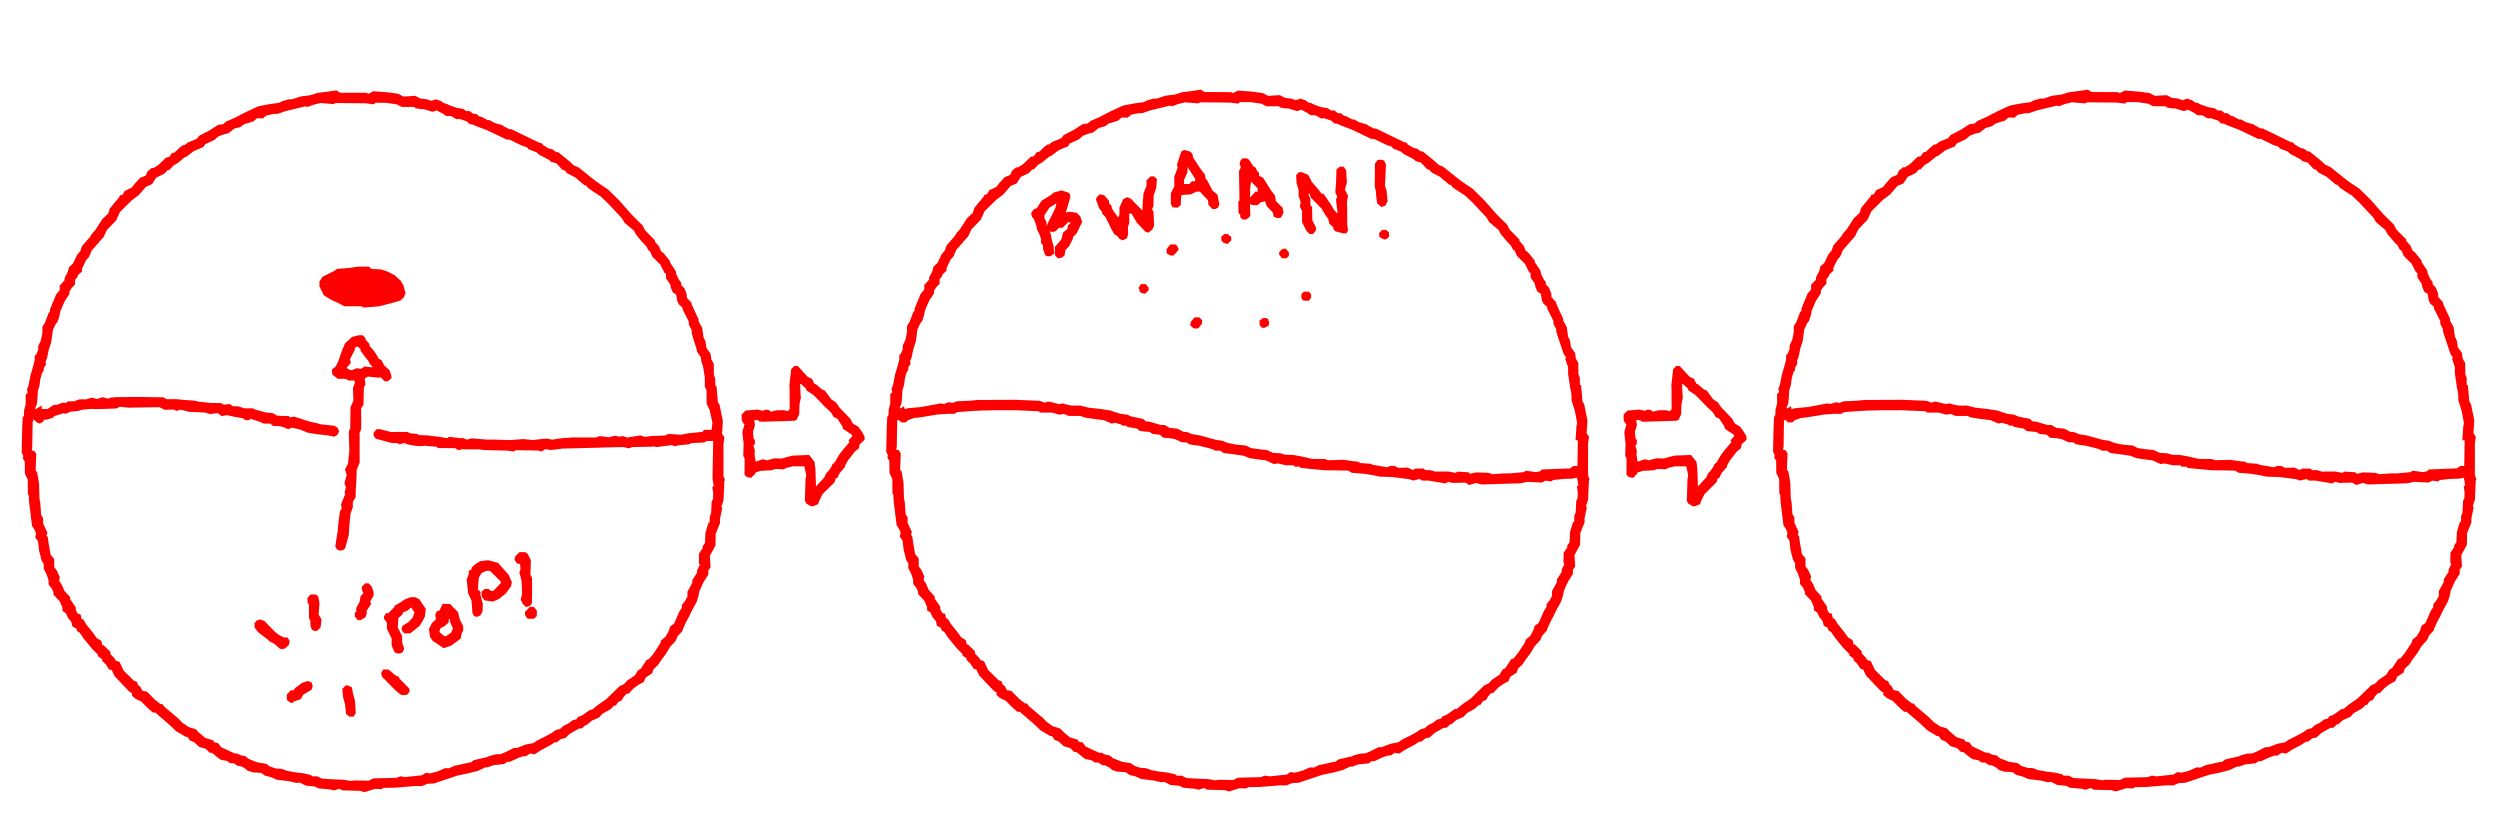 <?xml version="1.0" encoding="UTF-8" standalone="no"?> <svg xmlns="http://www.w3.org/2000/svg" xmlns:svg="http://www.w3.org/2000/svg" version="1.1" id="svg1" width="1152" height="384" viewBox="0 0 1152 384"><defs id="defs1"></defs><g id="g1"><path style="fill:#ff0000" d="m 168.16,364.936 -0.32,0.086 -0.96,-0.304 -0.96,-0.304 -4.055,-0.102 -4.055,-0.102 -0.711,-0.381 -0.711,-0.381 -1.207,0.398 -1.207,0.398 -0.907,-0.229 -0.907,-0.229 -2.734,-0.247 -2.734,-0.247 -0.786,-0.432 -0.786,-0.432 -2.126,-0.204 -2.126,-0.204 -1.331,-0.694 -1.331,-0.694 -0.869,0.066 -0.869,0.066 -1.434,-0.363 -1.434,-0.363 -3.04,-0.374 -3.04,-0.374 -1.28,-0.574 -1.28,-0.574 -1.44,-0.371 -1.44,-0.371 -0.876,-0.627 -0.876,-0.627 -1.885,-0.116 -1.885,-0.116 -1.239,-0.397 -1.239,-0.397 -0.64,-0.563 -0.64,-0.563 -1.024,-0.517 -1.024,-0.517 -0.576,-0.002 -0.576,-0.002 -0.96,-0.636 -0.96,-0.636 -0.809,-0.002 -0.809,-0.002 -0.756,-0.53 -0.756,-0.53 -1.418,-0.265 -1.418,-0.265 -0.949,-0.725 -0.949,-0.725 -1.07,-0.88 -1.07,-0.88 h -0.507 -0.507 l -0.935,-0.914 -0.935,-0.914 -1.496,-0.442 -1.496,-0.442 -1.18,-1.089 -1.18,-1.089 -0.993,-0.42 -0.993,-0.42 -0.534,-0.815 -0.534,-0.815 H 85.972 85.56 L 83.34,338.202 81.12,336.883 l -1.6,-1.527 -1.6,-1.527 -3.2,-2.753 -3.2,-2.753 -0.569,-4.8e-4 -0.569,-4.8e-4 -1.158,-1.04 -1.158,-1.04 -1.484,-1.478 -1.484,-1.478 -1.429,-0.718 L 62.24,321.848 61.52,321.189 60.8,320.529 v -0.573 -0.573 l -0.56,-0.3 -0.56,-0.3 -1.491,-1.551 -1.491,-1.551 -1.944,-2.063 -1.944,-2.063 -0.636,-1.352 -0.636,-1.352 -0.662,-0.21 -0.662,-0.21 -0.75,-1.175 L 48.717,306.08 47.878,305.304 47.04,304.528 v -0.402 -0.402 L 46.08,303.04 45.12,302.356 v -0.346 -0.346 l -1.308,-1.312 -1.308,-1.312 -1.972,-2.4 -1.972,-2.4 -0.937,-1.379 -0.937,-1.379 -0.562,-0.301 -0.562,-0.301 -0.204,-0.644 -0.204,-0.644 -0.911,-0.471 -0.911,-0.471 -0.228,-1.046 -0.228,-1.046 -0.751,-0.895 -0.751,-0.895 -0.536,-1.129 -0.536,-1.129 -0.752,-0.493 L 28.8,281.526 v -0.737 -0.737 l -0.63,-1.469 -0.63,-1.469 -1.45,-1.55 L 24.64,274.014 v -0.512 -0.512 L 24.252,272.095 23.865,271.2 23.132,270.295 22.4,269.391 22.395,268.375 22.391,267.36 l -0.484,-1.39 -0.484,-1.39 -0.631,-1.238 -0.631,-1.237 v -1.144 -1.144 l -0.478,-0.729 -0.478,-0.729 -0.605,-2.379 -0.605,-2.379 -0.236,-2.08 -0.236,-2.08 -0.638,-0.9 -0.638,-0.9 0.188,-0.942 0.188,-0.942 -0.377,-0.878 -0.377,-0.878 -0.538,-0.8 -0.538,-0.8 -0.206,-1.6 -0.206,-1.6 -0.315,-2.56 -0.315,-2.56 -0.17,-1.28 -0.17,-1.28 -0.066,-1.6 -0.066,-1.6 -0.208,-0.32 -0.208,-0.32 -0.04,-3.354 -0.04,-3.354 -0.653,-1.35 -0.653,-1.35 -0.033,-2.816 -0.033,-2.816 -0.453,-0.704 -0.453,-0.704 0.13,-0.576 0.13,-0.576 -0.391,-0.8 -0.391,-0.8 0.119,-5.6 0.119,-5.6 0.118,-2.429 0.118,-2.429 0.291,-0.451 0.291,-0.451 0.039,-1.28 0.039,-1.28 0.354,-1.28 0.354,-1.28 0.008,-2.281 0.008,-2.281 0.477,-0.396 0.477,-0.396 -0.19,-0.758 -0.19,-0.758 0.39,-1.046 0.39,-1.046 0.421,-2.24 0.421,-2.24 0.481,-1.6 0.481,-1.6 0.501,-1.856 L 16,166.049 v -1.085 -1.085 l 0.325,-0.201 0.325,-0.201 0.475,-1.137 0.475,-1.137 v -0.861 -0.861 l 0.602,-1.26 0.602,-1.26 0.358,-1.696 L 19.52,153.569 v -1.466 -1.466 l 0.614,-0.998 0.614,-0.998 0.841,-2.24 0.841,-2.24 0.304,-0.304 0.304,-0.304 0.003,-0.496 0.003,-0.496 1.402,-3.433 1.402,-3.433 0.835,-0.992 0.835,-0.992 v -1.073 -1.073 l 1.12,-1.188 1.12,-1.188 v -0.548 -0.548 l 0.763,-1.435 0.763,-1.435 0.228,-1.038 0.228,-1.038 0.932,-0.831 0.932,-0.831 0.929,-1.967 0.929,-1.967 0.781,-0.937 0.781,-0.937 0.365,-1.121 0.365,-1.121 1.814,-2.079 1.814,-2.079 0.507,-0.805 0.507,-0.805 0.741,-0.795 0.741,-0.795 1.641,-2.56 1.641,-2.56 1.348,-1.28 1.348,-1.28 0.36,-1.155 0.36,-1.155 2.101,-2.525 2.101,-2.525 0.301,-0.56 0.301,-0.56 h 0.473 0.473 l 0.601,-0.988 0.601,-0.988 1.58,-0.732 1.58,-0.732 0.707,-0.92 0.707,-0.92 1.235,-1.35 1.235,-1.35 1.283,-0.513 1.283,-0.513 0.391,-0.943 0.391,-0.943 0.943,-0.794 L 69.809,77.44 h 0.462 0.462 l 1.194,-0.769 1.194,-0.769 1.682,-1.625 1.682,-1.625 0.756,-0.19 0.756,-0.19 0.692,-0.936 L 79.379,70.4 h 0.444 0.444 l 1.282,-1.2 1.282,-1.2 0.73,-0.56 0.73,-0.56 h 0.372 0.372 l 0.775,-0.61 0.775,-0.61 2.012,-0.817 2.012,-0.817 0.581,-0.738 0.581,-0.738 2.355,-1.208 2.355,-1.208 1.981,-1.284 1.981,-1.284 1.219,-0.185 1.219,-0.185 0.641,-0.579 0.641,-0.579 1.919,-0.833 1.919,-0.833 1.76,-0.909 1.76,-0.909 0.96,-0.488 0.96,-0.488 2.4,-1.117 2.4,-1.117 0.64,-0.234 0.64,-0.234 2.4,-0.452 2.4,-0.452 2.141,-0.285 2.141,-0.285 0.676,-0.362 0.677,-0.362 1.503,-0.456 1.503,-0.456 0.8,-0.006 0.8,-0.006 2.08,-0.678 2.08,-0.678 2.08,-0.249 2.08,-0.249 1.76,-0.554 1.76,-0.554 2.08,-0.245 2.08,-0.245 2.24,-0.332 2.24,-0.332 0.8,0.536 0.8,0.536 6.08,0.027 6.08,0.027 0.483,0.222 0.483,0.222 1.137,-0.58 1.137,-0.58 3.339,0.248 3.339,0.248 2.4,0.337 2.4,0.337 1.212,0.631 1.212,0.631 2.703,-0.159 2.703,-0.159 1.206,0.622 1.206,0.622 1.393,0.162 1.393,0.162 1.087,0.359 1.087,0.359 1.059,-0.349 1.059,-0.349 1.101,0.374 1.101,0.374 0.849,0.591 0.849,0.591 h 0.381 0.381 l 0.849,0.436 0.849,0.436 1.6,0.562 1.6,0.562 1.518,0.262 1.518,0.262 0.713,0.5 0.713,0.5 0.809,0.007 0.809,0.007 0.8,0.626 0.8,0.626 0.677,0.007 0.677,0.007 0.814,0.64 0.814,0.64 h 0.333 0.333 l 1.505,0.8 1.505,0.8 h 0.475 0.475 l 0.998,0.599 0.998,0.599 1.92,0.573 1.92,0.573 0.385,0.295 0.385,0.295 1.202,0.613 1.202,0.613 h 0.463 0.463 l 3.55,1.724 3.55,1.724 3.059,1.476 3.059,1.476 h 0.342 0.342 l 0.414,0.498 0.414,0.498 1.355,0.794 1.355,0.794 0.747,0.144 0.747,0.144 0.871,0.644 0.871,0.644 h 0.436 0.436 l 2.537,2.048 2.537,2.048 1.12,1.035 1.12,1.035 1.098,0.465 1.098,0.465 2.742,2.204 2.742,2.204 0.91,0.728 0.91,0.728 0.878,0.64 0.878,0.64 2.213,1.485 2.213,1.485 2.573,2.515 2.573,2.515 2.958,3.36 2.958,3.36 0.972,0.96 0.972,0.96 1.451,1.44 1.451,1.44 0.583,1.12 0.583,1.12 2.263,2.305 2.263,2.305 v 0.324 0.324 l 0.961,1.095 0.961,1.095 0.474,1.135 0.474,1.135 0.576,0.421 0.576,0.421 1.509,1.869 1.509,1.869 v 0.33 0.33 l 1.285,1.924 1.285,1.924 0.182,0.836 0.182,0.836 0.533,1.12 0.533,1.12 0.56,0.763 0.56,0.763 v 0.499 0.499 l 0.752,0.818 0.752,0.818 0.528,1.366 0.528,1.366 v 0.735 0.735 l 1.12,1.258 1.12,1.258 2.5e-4,0.288 2.5e-4,0.288 1.6,3.486 1.6,3.486 v 0.426 0.426 l 0.823,1.473 0.823,1.473 0.303,2.168 0.303,2.168 0.446,0.96 0.446,0.96 0.224,1.523 0.224,1.523 0.96,1.325 0.96,1.325 0.163,1.312 0.163,1.312 0.572,0.96 0.572,0.96 0.025,2.611 0.025,2.611 0.323,0.85 0.323,0.85 v 1.56 1.56 l 0.276,0.171 0.276,0.171 0.218,2.328 0.218,2.328 0.094,1.285 0.094,1.285 0.43,0.795 0.43,0.795 0.253,1.28 0.253,1.28 0.482,2.4 0.482,2.4 -0.194,2.91 -0.194,2.91 0.557,0.849 0.557,0.849 -0.224,1.494 -0.224,1.494 0.002,7.386 0.002,7.386 0.348,0.907 0.348,0.907 -0.15,0.242 -0.15,0.242 -0.188,4.451 -0.188,4.451 -0.478,1.413 -0.478,1.413 0.172,0.449 0.172,0.449 -0.516,2.458 -0.516,2.458 0.018,0.907 0.018,0.907 -0.996,2.453 -0.996,2.453 -0.05,2.72 -0.05,2.72 -1.299,2.4 -1.299,2.4 0.166,2.61 0.166,2.61 -0.519,0.741 -0.519,0.741 v 0.952 0.952 l -0.728,1.137 -0.728,1.137 -0.394,0.64 -0.394,0.64 -0.367,0.8 -0.367,0.8 -0.584,1.288 -0.584,1.288 -0.202,1.112 -0.202,1.112 -0.446,1.376 -0.446,1.376 -0.642,1.184 -0.642,1.184 -0.286,0.48 -0.286,0.48 -1.002,2.08 -1.002,2.08 -0.302,0.48 -0.302,0.48 -0.967,2.111 -0.967,2.111 v 0.25 0.25 l -1.151,1.274 -1.151,1.274 -0.422,1.005 -0.422,1.005 -1.32,1.44 -1.32,1.44 -0.845,1.44 -0.845,1.44 -1.304,1.76 -1.304,1.76 -0.613,0.954 -0.613,0.954 -1.067,1.006 -1.067,1.006 -0.337,0.965 -0.337,0.965 -1.449,0.914 -1.449,0.914 -0.428,1.021 -0.428,1.021 -1.224,0.672 -1.224,0.672 -1.12,0.803 -1.12,0.803 -1.199,1.264 -1.199,1.264 h -0.425 -0.425 l -0.74,0.788 -0.74,0.788 -0.365,0.732 -0.365,0.732 -0.877,0.42 -0.877,0.42 -0.511,0.78 -0.511,0.78 h -0.346 -0.346 l -0.877,0.84 -0.877,0.84 -0.617,0.36 -0.617,0.36 -1.243,0.689 -1.243,0.689 -0.8,0.866 -0.8,0.866 -1.716,0.764 -1.716,0.764 -1.095,0.962 -1.095,0.962 h -0.262 -0.262 l -0.863,0.8 -0.863,0.8 h -0.635 -0.635 l -2.11,1.2 -2.11,1.2 -1.108,1.021 -1.107,1.021 -1.01,0.22 -1.01,0.22 -0.905,0.759 -0.905,0.759 -0.535,0.002 -0.535,0.002 -0.96,0.655 -0.96,0.655 -2.08,1.105 -2.08,1.105 -0.639,0.398 -0.639,0.398 -0.897,0.593 -0.897,0.593 -1.025,-0.19 -1.025,-0.19 -0.96,0.635 -0.96,0.635 -0.617,0.002 -0.617,0.002 -1.143,0.367 -1.143,0.367 -1.959,0.913 -1.959,0.913 h -0.61 -0.61 l -0.717,0.502 -0.717,0.502 -2.474,0.277 -2.474,0.277 -1.28,0.486 -1.28,0.486 -0.58,0.014 -0.58,0.014 -1.664,0.787 -1.664,0.787 -2.077,0.538 -2.077,0.538 -2.72,0.57 -2.72,0.57 -1.92,0.655 -1.92,0.655 -3.52,1.171 -3.52,1.171 -1.44,0.056 -1.44,0.056 -1.234,0.541 -1.234,0.541 -1.646,-0.019 -1.646,-0.019 -4.64,0.385 -4.64,0.385 -2.56,0.036 -2.56,0.036 -0.456,0.293 -0.456,0.293 -1.624,-0.044 -1.624,-0.044 -2.08,0.656 -2.08,0.656 z m -5.729,-5.172 0.671,-0.129 2.049,0.026 2.049,0.026 1.322,0.038 1.322,0.038 1.078,-0.544 1.078,-0.544 5.286,-0.118 5.286,-0.118 0.939,-0.357 0.939,-0.357 1.134,0.173 1.134,0.173 3.885,-0.416 3.885,-0.416 0.872,-0.571 0.872,-0.571 0.985,0.145 0.985,0.145 1.731,-0.452 1.731,-0.452 1.771,-0.783 1.771,-0.783 0.859,0.065 0.859,0.065 1.257,-0.602 1.257,-0.602 1.28,-0.244 1.28,-0.244 1.44,-0.34 1.44,-0.34 1.12,-0.201 1.12,-0.201 0.537,-0.465 0.537,-0.465 1.223,-0.306 1.223,-0.306 2.005,-0.45 2.005,-0.45 0.311,-0.192 0.311,-0.192 1.779,-0.463 1.779,-0.463 h 0.934 0.934 l 1.211,-0.508 1.211,-0.508 1.817,-0.932 1.817,-0.932 h 0.762 0.762 l 2.017,-0.791 2.017,-0.791 1.744,-0.322 1.744,-0.322 0.859,-0.588 0.859,-0.588 2.08,-1.044 2.08,-1.044 1.307,-0.715 1.307,-0.715 0.953,-0.678 0.953,-0.678 0.94,-0.222 0.94,-0.223 0.8,-0.722 0.8,-0.722 1.12,-0.554 1.12,-0.554 0.996,-0.745 0.996,-0.745 0.851,-0.214 0.851,-0.214 0.393,-0.558 0.393,-0.558 0.8,-0.251 0.8,-0.251 1.999,-1.395 1.999,-1.395 h 0.424 0.424 l 1.258,-1.05 1.258,-1.05 0.8,-0.553 0.8,-0.553 1.12,-0.756 1.12,-0.756 3.2,-3.102 3.2,-3.102 0.96,-0.43 0.96,-0.43 0.8,-0.86 0.8,-0.86 1.707,-1.137 1.707,-1.137 0.768,-1.217 0.768,-1.217 0.599,-0.321 0.599,-0.321 1.384,-2.09 1.384,-2.09 0.553,-0.175 0.553,-0.175 1.084,-1.347 1.084,-1.347 1.458,-2.24 1.458,-2.24 0.224,-0.706 0.224,-0.706 1.023,-0.86 1.023,-0.86 0.686,-1.207 0.686,-1.207 0.377,-1.141 0.377,-1.141 0.891,-0.634 0.891,-0.634 1.23,-2.811 1.23,-2.811 0.576,-0.849 0.576,-0.849 v -0.646 -0.646 l 0.72,-0.905 0.72,-0.905 0.56,-1.009 0.56,-1.009 v -1.14 -1.14 l 1.12,-2.038 1.12,-2.038 v -0.628 -0.628 l 1.112,-1.745 1.112,-1.745 0.008,-0.573 0.008,-0.573 0.616,-1.207 0.616,-1.207 -0.216,-0.349 -0.216,-0.349 0.034,-2.265 0.034,-2.265 0.846,-1.279 0.846,-1.279 v -0.416 -0.416 l 0.527,-0.752 0.527,-0.752 0.099,-2.342 0.099,-2.342 0.686,-2.258 0.686,-2.258 0.289,-0.178 0.289,-0.178 v -1.24 -1.24 l 0.333,-0.877 0.333,-0.877 0.13,-2.654 0.13,-2.654 0.321,-0.599 0.321,-0.599 0.028,-1.411 0.028,-1.411 -0.208,-1.204 -0.208,-1.204 0.323,-0.396 0.323,-0.396 -0.269,-1.686 -0.269,-1.686 0.151,-8.634 0.151,-8.634 h -1.471 -1.471 l -0.638,0.341 -0.638,0.341 -2.899,0.148 -2.899,0.148 -0.522,0.277 -0.522,0.277 -2.56,0.236 -2.56,0.236 -0.638,0.233 -0.638,0.233 -0.821,-0.286 -0.821,-0.286 -3.5,0.455 -3.5,0.455 -0.64,-0.15 -0.64,-0.15 -0.48,0.064 -0.48,0.064 -4.48,0.085 -4.48,0.085 -0.786,0.308 -0.786,0.308 -1.134,-0.305 -1.134,-0.305 -2.24,0.038 -2.24,0.038 -5.6,0.147 -5.6,0.147 -6.24,0.159 -6.24,0.159 -2.671,0.32 -2.671,0.32 -1.363,-0.187 -1.363,-0.187 -0.843,0.553 -0.843,0.553 -0.882,-0.252 -0.882,-0.252 -5.12,-0.064 -5.12,-0.064 -0.397,0.318 -0.397,0.318 -1.491,-0.224 -1.491,-0.224 -5.472,-0.134 -5.472,-0.134 -0.96,-0.15 -0.96,-0.15 -2.56,-0.004 -2.56,-0.004 -1.078,-0.017 -1.078,-0.017 -0.202,-0.048 -0.202,-0.048 -1.053,0.249 -1.053,0.249 -0.707,-0.454 -0.707,-0.454 -3.94,-0.032 -3.94,-0.032 -0.38,-0.298 -0.38,-0.298 -2.72,-0.233 -2.72,-0.233 -0.8,0.082 -0.8,0.082 -1.12,-0.026 -1.12,-0.026 -2.08,-0.383 -2.08,-0.383 -0.672,-0.312 -0.672,-0.312 -1.129,0.312 -1.129,0.312 -0.44,-0.278 -0.44,-0.278 -1.28,-0.013 -1.28,-0.013 -1.12,-0.306 -1.12,-0.306 -2.558,-0.687 -2.558,-0.687 -0.562,-0.648 -0.562,-0.648 v -0.708 -0.708 l 0.663,-0.843 0.663,-0.843 h 0.877 0.876 l 2.46,0.644 2.46,0.644 2.321,-0.024 2.321,-0.024 1.522,0.01 1.522,0.01 0.583,0.312 0.583,0.312 1.644,0.153 1.644,0.153 0.411,0.266 0.411,0.266 1.76,0.038 1.76,0.038 2.88,0.358 2.88,0.358 1.909,0.306 1.909,0.306 0.379,-0.315 0.379,-0.315 2.791,0.347 2.791,0.347 0.161,-0.161 0.161,-0.161 1.125,0.47 1.125,0.47 1.108,-0.306 1.108,-0.306 3.566,0.294 3.566,0.294 1.76,-0.001 1.76,-0.001 3.68,0.114 3.68,0.114 2.88,-0.238 2.88,-0.238 2.291,0.224 2.291,0.224 2.189,-0.268 2.189,-0.268 1.12,-0.043 1.12,-0.043 1.045,0.226 1.045,0.226 1.995,-0.312 1.995,-0.312 2.72,-0.204 2.72,-0.204 5.44,0.011 5.44,0.011 0.817,-0.313 0.817,-0.313 2.223,0.264 2.223,0.264 1.279,-0.36 1.279,-0.36 1.016,0.229 1.016,0.229 0.815,-0.156 0.815,-0.156 1.005,0.35 1.005,0.35 3.039,-0.489 3.039,-0.489 1.11,0.366 1.11,0.366 1.177,-0.208 1.177,-0.208 3.354,-0.137 3.354,-0.137 0.891,-0.369 0.891,-0.369 2.795,0.207 2.795,0.207 1.76,-0.348 1.76,-0.348 3.2,-0.327 3.2,-0.327 0.355,-0.451 0.355,-0.451 h 1.76 1.76 l 0.191,-1.608 0.191,-1.608 -0.63,-2.952 -0.63,-2.952 -0.698,-1.44 -0.698,-1.44 -0.04,-3.2 -0.04,-3.2 -0.378,-0.699 -0.378,-0.699 -0.006,-2.181 -0.006,-2.181 -0.449,-2.72 -0.449,-2.72 -0.338,-0.881 -0.338,-0.881 -0.118,-1.039 -0.118,-1.039 -0.858,-1.257 -0.858,-1.257 -0.179,-0.823 -0.179,-0.823 -0.636,-1.92 -0.636,-1.92 -0.457,-1.696 -0.457,-1.696 v -0.626 -0.626 l -0.64,-1.194 -0.64,-1.194 v -0.689 -0.689 l -1.438,-2.836 -1.438,-2.836 -0.002,-0.402 -0.002,-0.402 -0.831,-0.718 -0.831,-0.718 -0.408,-0.8 -0.408,-0.8 -0.217,-1.493 -0.217,-1.493 -0.797,-0.522 -0.797,-0.522 -0.448,-1.024 -0.448,-1.024 -0.17,-0.818 -0.17,-0.818 -0.964,-1.422 -0.964,-1.422 -0.006,-1.021 -0.006,-1.021 -0.327,-0.202 -0.327,-0.202 -0.974,-1.929 -0.974,-1.929 -1.82,-1.807 -1.82,-1.807 -0.607,-1.36 -0.607,-1.36 h -0.263 -0.263 l -0.531,-1.027 -0.531,-1.027 -0.944,-0.973 -0.944,-0.973 -1.407,-1.683 -1.407,-1.683 -0.483,-0.933 -0.483,-0.933 -2.164,-1.812 -2.164,-1.812 -0.64,-1.08 -0.64,-1.08 -3.2,-3.418 -3.2,-3.418 -1.694,-1.613 -1.694,-1.613 -1.026,-0.649 L 274.72,89.144 274.206,88.812 273.692,88.48 272.446,87.642 271.2,86.803 270.59,86.122 269.981,85.44 h -0.273 -0.273 l -2.247,-1.887 -2.247,-1.887 -1.738,-0.879 -1.738,-0.879 -0.708,-0.754 -0.708,-0.754 h -0.358 -0.358 l -1.492,-1.581 -1.492,-1.581 -1.172,-0.324 -1.172,-0.324 -0.522,-0.469 -0.522,-0.469 -2.24,-1.178 -2.24,-1.178 -0.64,-0.558 -0.64,-0.558 -1.827,-0.722 -1.827,-0.722 -0.358,-0.432 -0.358,-0.432 -1.174,-0.387 -1.174,-0.387 -2.857,-1.39 -2.857,-1.39 -0.663,0.004 -0.663,0.004 -2.88,-1.405 -2.88,-1.405 -1.76,-0.809 -1.76,-0.809 -2.24,-0.847 -2.24,-0.847 -1.051,-0.463 -1.051,-0.463 h -0.529 -0.529 l -0.73,-0.686 -0.73,-0.686 -1.704,-0.575 -1.704,-0.575 -0.626,0.099 -0.626,0.099 -1.308,-0.757 -1.308,-0.757 h -1.101 -1.101 l -0.754,-0.528 -0.754,-0.528 -1.445,-0.768 -1.445,-0.768 -0.513,0.224 -0.513,0.224 -0.48,0.096 -0.48,0.096 -2.111,-0.64 -2.111,-0.64 -0.289,0.071 -0.289,0.071 -1.524,-0.252 -1.524,-0.252 -0.175,-0.283 -0.175,-0.283 h -2.946 -2.946 l -1.115,-0.59 -1.115,-0.59 -2.4,-0.348 -2.4,-0.348 -0.64,-0.023 -0.64,-0.023 -1.883,-0.002 -1.883,-0.002 -0.437,0.363 -0.437,0.363 -1.84,-0.241 -1.84,-0.241 -6.88,-0.063 -6.88,-0.063 -0.509,0.248 -0.509,0.248 -3.011,-0.248 -3.011,-0.248 -1.6,0.398 -1.6,0.398 -1.409,0.522 -1.409,0.522 -0.443,-0.17 -0.443,-0.17 -2.468,0.606 -2.468,0.606 -2.08,0.493 -2.08,0.493 -1.89,0.656 -1.89,0.656 h -0.886 -0.886 l -1.704,0.374 -1.704,0.374 -0.745,0.665 -0.745,0.665 -1.365,-0.053 -1.365,-0.053 -0.871,0.749 -0.871,0.749 -2.168,0.658 -2.168,0.658 -0.782,0.616 -0.782,0.616 -1.429,0.379 L 108,59.256 l -1.426,1.102 -1.426,1.102 -0.814,0.172 -0.814,0.172 -1.394,0.497 -1.394,0.497 -1.006,0.866 L 98.72,64.53 96.587,65.515 94.454,66.501 94.126,67.115 93.797,67.728 91.619,68.629 89.44,69.53 87.6,70.925 85.759,72.32 85.52,72.333 85.28,72.346 l -1.76,1.432 -1.76,1.432 -0.945,0.555 -0.945,0.555 -0.954,1.04 -0.954,1.04 h -0.365 -0.365 l -0.776,0.842 -0.776,0.842 -1.862,0.89 -1.862,0.89 -0.938,1.479 -0.938,1.479 -1.389,0.595 -1.389,0.595 -1.693,1.947 -1.693,1.947 -1.638,1.241 -1.638,1.241 -2.663,2.627 -2.663,2.627 -0.908,1.979 -0.908,1.979 -2.111,2.184 -2.111,2.184 -0.787,1.664 -0.787,1.664 -0.584,0.632 -0.584,0.632 -2.158,2.479 -2.158,2.479 -0.651,1.521 -0.651,1.521 -0.616,0.658 -0.616,0.658 -0.963,1.987 L 37.76,123.85 v 0.632 0.632 l -0.96,0.855 -0.96,0.855 v 0.297 0.297 l -0.64,0.814 -0.64,0.814 v 1.017 1.016 l -0.72,0.758 -0.72,0.758 -0.558,0.823 -0.558,0.823 -0.002,0.644 -0.002,0.644 -1.074,1.596 -1.074,1.596 -1.011,2.305 -1.011,2.305 -0.191,1.055 -0.191,1.055 -0.467,1.44 -0.467,1.44 -0.424,0.48 -0.424,0.48 -0.656,1.44 -0.656,1.44 -0.366,2.72 -0.366,2.72 -0.571,1.76 -0.571,1.76 -0.39,1.92 -0.39,1.92 -0.342,0.8 -0.342,0.8 0.078,0.738 0.078,0.738 -0.505,0.771 -0.505,0.771 v 0.58 0.58 l -0.421,0.631 -0.421,0.631 -0.357,1.28 -0.357,1.28 -0.208,1.6 -0.208,1.6 -0.363,1.12 -0.363,1.12 -0.083,1.44 -0.083,1.44 -0.128,1.6 -0.128,1.6 -0.425,1.028 -0.425,1.028 0.195,0.195 0.195,0.195 1.31,-0.827 L 19.2,186.872 v 0.804 0.804 l 1.36,-0.006 1.36,-0.006 1.408,-0.954 1.408,-0.954 h 0.762 0.762 l 1.149,-0.48 1.149,-0.48 h 1.062 1.062 l 0.198,-0.32 0.198,-0.32 1.501,-0.014 1.501,-0.014 1.28,-0.461 1.28,-0.461 1.515,-0.005 1.515,-0.005 1.423,-0.38 1.423,-0.38 1.072,0.329 1.072,0.329 1.27,-0.444 1.27,-0.444 1.335,0.37 1.335,0.37 0.404,-0.25 0.404,-0.25 1.462,-0.125 1.462,-0.125 2.88,-0.025 2.88,-0.025 1.76,-0.026 1.76,-0.026 6.24,0.09 6.24,0.09 0.683,0.444 0.683,0.444 2.197,-0.023 2.197,-0.023 2.08,0.205 2.08,0.205 1.965,0.121 1.965,0.121 1.042,0.229 1.042,0.229 2.593,0.311 2.593,0.311 2.72,0.053 2.72,0.053 0.602,0.356 0.602,0.356 1.37,-0.154 1.37,-0.154 0.74,0.518 0.74,0.518 1.129,0.003 1.129,0.003 1.571,0.477 1.571,0.477 h 1.89 1.89 l 0.571,0.306 0.571,0.306 2.368,0.624 2.368,0.624 1.76,0.221 1.76,0.221 0.795,0.506 0.795,0.506 1.285,0.102 1.285,0.102 1.492,-0.013 1.492,-0.013 0.213,0.344 0.213,0.344 1.024,-0.192 1.024,-0.192 3.351,1.106 3.351,1.106 1.76,0.38 1.76,0.38 0.96,0.286 0.96,0.286 3.2,0.351 3.2,0.351 0.735,0.475 0.735,0.475 0.357,0.783 0.357,0.783 -0.357,0.783 -0.357,0.783 -0.735,0.475 -0.735,0.475 -1.44,-0.285 -1.44,-0.285 -2.72,-0.313 -2.72,-0.313 -1.993,-0.335 -1.993,-0.335 -1.926,-0.782 -1.926,-0.782 -1.709,-0.355 -1.709,-0.355 -0.879,0.334 -0.879,0.334 -1.013,-0.452 -1.013,-0.452 -0.96,-0.243 -0.96,-0.243 -1.516,-0.055 -1.516,-0.055 -0.589,-0.533 -0.589,-0.533 h -1.526 -1.526 l -1.008,-0.45 -1.008,-0.45 -2.064,-0.671 -2.064,-0.671 -0.32,0.32 -0.32,0.322 h -0.825 -0.825 l -0.631,-0.435 -0.631,-0.435 -2.24,-0.394 -2.24,-0.394 -1.28,-0.312 -1.28,-0.312 -0.32,0.015 -0.32,0.015 -1.026,0.2 -1.026,0.2 -0.869,-0.684 -0.869,-0.684 -1.827,0.207 -1.827,0.207 -1.077,-0.341 -1.077,-0.341 -3.68,-0.169 -3.68,-0.169 -2.043,-0.504 -2.043,-0.504 -0.839,0.292 -0.839,0.292 -0.798,-0.322 -0.798,-0.322 -1.974,0.065 -1.974,0.065 -1.226,-0.595 -1.226,-0.595 -6.72,0.09 -6.72,0.09 -0.32,0.03 -0.32,0.03 -2.104,-0.226 -2.104,-0.226 -0.735,0.393 -0.735,0.393 -4.041,0.149 -4.041,0.149 -1.2,-0.015 -1.2,-0.015 -0.88,-0.028 -0.88,-0.028 -1.92,0.203 -1.92,0.203 -0.8,0.276 -0.8,0.276 -1.77,0.169 -1.77,0.169 -1.204,0.503 -1.204,0.503 -0.299,-0.185 -0.299,-0.185 -2.152,0.665 -2.152,0.665 -0.494,0.43 -0.494,0.43 -1.28,0.417 -1.28,0.417 -0.556,-0.037 -0.556,-0.037 -0.404,0.569 -0.404,0.569 -0.697,0.37 -0.697,0.37 -0.583,-0.206 -0.583,-0.206 -0.863,-0.797 -0.863,-0.797 -0.193,0.77 -0.193,0.77 -0.096,5.753 -0.096,5.753 -0.085,0.32 -0.085,0.32 0.038,0.4 0.038,0.4 h 0.473 0.473 l 0.503,0.768 0.503,0.768 -0.146,3.792 -0.146,3.792 0.348,0.422 0.348,0.422 0.437,2.618 0.437,2.618 0.101,3.52 0.101,3.52 0.195,0.96 0.195,0.96 0.186,2.72 0.186,2.72 0.463,0.709 0.463,0.709 v 1.269 1.269 l 0.978,2.113 0.978,2.113 -0.205,0.644 -0.205,0.644 0.305,0.385 0.305,0.385 0.193,1.44 0.193,1.44 0.464,2.644 0.464,2.644 0.825,0.981 0.825,0.981 v 1.852 1.852 l 0.598,0.763 0.598,0.763 0.708,1.558 0.708,1.558 -0.195,0.779 -0.195,0.779 0.587,0.864 0.587,0.864 0.606,1.44 0.606,1.44 1.376,1.506 1.376,1.506 v 0.49 0.49 l 1.28,1.843 1.28,1.843 4.18e-4,0.576 4.18e-4,0.576 0.467,0.903 0.467,0.903 0.655,0.171 0.655,0.171 0.203,1.017 0.203,1.017 0.428,0.164 0.428,0.164 0.706,1.168 0.706,1.168 1.461,1.817 1.461,1.817 0.948,1.311 0.948,1.311 1.02,0.602 1.02,0.602 0.217,0.99 0.217,0.99 h 0.282 0.282 l 1.613,1.587 1.613,1.587 v 0.508 0.508 l 1.12,1.153 1.12,1.153 v 0.288 0.288 l 0.973,0.339 0.973,0.339 0.908,1.964 0.908,1.964 2.408,2.382 2.408,2.382 0.675,0.25 0.675,0.25 0.282,0.742 0.282,0.742 0.534,0.444 0.534,0.444 0.445,0.861 0.445,0.861 1.053,0.211 1.053,0.211 1.811,1.832 1.811,1.832 1.345,1.04 1.345,1.04 h 0.427 0.427 l 0.418,0.589 0.418,0.589 3.184,2.691 3.184,2.691 0.976,0.993 0.976,0.993 1.44,1 1.44,1 1.574,0.472 1.574,0.472 0.826,0.816 0.826,0.816 1.44,1.223 1.44,1.223 1.864,0.573 1.864,0.573 0.162,0.423 0.162,0.423 0.944,0.207 0.944,0.207 0.69,0.933 0.69,0.933 1.459,0.674 1.459,0.674 1.632,0.765 1.632,0.765 0.608,0.002 0.608,0.002 0.814,0.425 0.814,0.425 1.091,0.218 1.091,0.218 0.655,0.585 0.655,0.585 2.08,0.831 2.08,0.831 2.078,0.337 2.078,0.337 0.895,0.661 0.895,0.661 1.507,0.457 1.507,0.457 1,0.003 1,0.003 1.4,0.505 1.4,0.505 1.92,0.328 1.92,0.328 1.92,0.239 1.92,0.239 1.677,0.393 1.677,0.393 0.182,0.294 0.182,0.294 h 1.277 1.277 l 1.024,0.534 1.024,0.534 1.76,0.116 1.76,0.116 3.2,0.135 3.2,0.135 1.76,0.281 1.76,0.281 z M 161.956,330.24 h -0.909 l -0.801,-0.63 -0.801,-0.63 -0.223,-2.261 -0.223,-2.261 -0.433,-1.509 -0.433,-1.509 -0.216,-1.985 -0.216,-1.985 0.815,-0.815 0.815,-0.815 h 0.51 0.51 l 0.93,0.481 0.93,0.481 0.185,1.199 0.185,1.199 0.504,1.92 0.504,1.92 0.169,2.789 0.169,2.789 -0.531,0.811 -0.531,0.811 z m -27.532,-6.4 h -0.578 l -0.843,-0.663 -0.843,-0.663 v -1.223 -1.223 l 0.928,-0.994 0.928,-0.994 h 0.656 0.656 l 0.256,-0.448 0.256,-0.448 1.686,-1.263 1.686,-1.263 1.29,-0.426 1.29,-0.426 0.859,0.302 0.859,0.302 0.307,0.874 0.307,0.874 -0.302,0.859 -0.302,0.859 -1.869,1.092 -1.869,1.092 -0.631,1.07 -0.631,1.07 -1.576,0.523 -1.576,0.523 -0.183,0.296 -0.183,0.296 z m 51.944,-3.597 -1.248,0.084 -0.48,-0.307 -0.48,-0.307 -0.89,-0.736 -0.89,-0.736 -0.71,-0.705 -0.71,-0.705 -2.459,-2.495 -2.459,-2.495 -0.216,-0.882 -0.216,-0.882 0.523,-0.798 0.523,-0.798 h 1.158 1.158 l 1.635,1.37 1.635,1.37 0.88,0.383 0.88,0.383 v 0.333 0.333 l 2.216,2.224 2.216,2.224 0.218,0.687 0.218,0.687 -0.626,0.842 -0.626,0.842 z m -2.747,-19.133 -0.741,-0.01 -0.549,-0.32 -0.549,-0.32 -0.651,-1.471 -0.651,-1.471 v -1.621 -1.621 l -1.101,-2.259 -1.101,-2.259 0.019,-1.389 0.019,-1.389 -0.678,-0.917 -0.678,-0.917 v -0.582 -0.582 l 0.498,-0.711 0.498,-0.711 h 0.497 0.497 l 1.405,-1.425 1.405,-1.425 v -0.276 -0.276 l 1.36,-0.755 1.36,-0.755 0.96,-0.696 0.96,-0.696 1.366,-0.528 1.366,-0.528 h 1.129 1.129 l 0.921,0.477 0.921,0.477 1.489,2.219 1.489,2.219 -0.224,1.791 -0.224,1.791 -0.542,1.034 -0.542,1.034 -0.681,1.093 -0.681,1.093 -2.142,1.707 -2.142,1.707 h -1.348 -1.348 l -0.554,-0.612 -0.554,-0.612 -0.094,-0.588 -0.094,-0.588 0.292,-0.565 0.292,-0.565 1.255,-0.792 1.255,-0.792 1.006,-1.057 1.006,-1.057 0.423,-1.23 0.423,-1.23 -0.696,-0.996 -0.696,-0.996 -0.082,-0.135 -0.082,-0.135 -0.723,0.679 -0.723,0.679 -1.196,0.5 -1.196,0.5 v 0.334 0.334 l -1.001,0.914 -1.001,0.914 -0.158,2.207 -0.158,2.207 1.009,1.94 1.009,1.94 0.018,1.561 0.018,1.561 0.445,1.354 0.445,1.354 -0.299,0.786 -0.299,0.786 -0.634,0.339 -0.634,0.339 z m -53.061,-2.112 -0.8,0.164 -0.48,-0.188 -0.48,-0.188 -1.181,-1.056 -1.181,-1.056 -1.059,-0.54 -1.059,-0.54 -0.48,-0.451 -0.48,-0.451 -2.24,-1.713 -2.24,-1.713 -0.784,-1.068 -0.784,-1.068 v -1.03 -1.03 l 0.568,-0.627 0.568,-0.627 0.754,-0.189 0.754,-0.189 0.902,0.328 0.902,0.328 2.414,2.472 2.414,2.472 0.912,0.737 0.912,0.737 1.221,0.623 1.221,0.623 h 0.805 0.805 l 0.516,0.787 0.516,0.787 -0.204,0.928 -0.204,0.928 -0.864,0.822 -0.864,0.822 z M 204.57,298.56 h -0.304 l -1.758,-1.2 -1.758,-1.2 -0.615,-0.35 -0.615,-0.35 -0.699,-1.026 -0.699,-1.026 -0.226,-1.809 -0.226,-1.809 0.745,-1.405 0.745,-1.405 0.871,-0.822 0.871,-0.822 -0.176,-1.085 -0.176,-1.085 0.404,-0.756 0.404,-0.756 0.577,-0.151 0.577,-0.151 0.743,-1.556 L 204,278.24 l 1.692,0.045 1.692,0.045 1.837,1.875 1.837,1.875 0.437,1.747 0.437,1.747 0.753,1.5 0.753,1.5 v 1.015 1.015 l -0.379,0.699 -0.379,0.699 -0.186,1.116 -0.186,1.116 -2.158,1.61 -2.158,1.61 -1.56,0.554 -1.56,0.554 z m 0.556,-5.453 0.486,0.013 1.147,-0.779 1.147,-0.779 0.406,-0.981 0.406,-0.981 -0.679,-1.579 -0.679,-1.579 v -0.482 -0.482 l -0.252,-0.156 -0.252,-0.156 -0.064,0.857 -0.064,0.857 -0.913,0.8 -0.913,0.8 -0.999,0.539 -0.999,0.539 -0.212,0.844 -0.212,0.844 1.08,0.924 1.08,0.924 z m -59.366,-2.438 -0.64,0.161 -0.703,-0.337 -0.703,-0.337 -0.337,-0.966 -0.337,-0.966 v -1.093 -1.093 l -0.326,-0.609 -0.326,-0.609 -0.028,-3.13 -0.028,-3.13 -0.272,-0.335 -0.272,-0.335 -0.079,-1.175 -0.079,-1.175 0.761,-0.81 0.761,-0.81 h 1.163 1.163 l 0.571,0.417 0.571,0.417 0.304,1.583 0.304,1.583 -0.21,2.623 -0.21,2.623 0.683,1.105 0.683,1.105 -0.215,1.83 -0.215,1.83 -0.671,0.735 -0.671,0.735 z m 19.783,-4.911 -0.697,10e-4 -0.663,-0.843 -0.663,-0.843 v -0.898 -0.898 l 0.32,-0.198 0.32,-0.198 v -0.864 -0.864 l 0.773,-1.453 0.773,-1.453 0.226,-1.265 0.226,-1.265 0.653,-0.717 0.653,-0.717 -0.373,-0.818 -0.373,-0.818 v -0.639 -0.639 l 0.785,-0.785 0.785,-0.785 h 0.781 0.781 l 0.709,0.737 0.709,0.737 0.44,1.263 0.44,1.263 9.7e-4,0.8 9.6e-4,0.8 -0.77,1.346 -0.77,1.346 0.169,0.646 0.169,0.646 -0.995,1.503 -0.995,1.503 v 0.724 0.724 l -0.312,0.821 -0.312,0.821 -1.048,0.639 -1.048,0.639 z m 79.177,-0.644 -1.36,-0.005 -0.352,-0.235 -0.352,-0.235 -0.368,-0.699 -0.368,-0.699 v -0.599 -0.599 l 1.083,-1.183 1.083,-1.183 h 0.974 0.974 l 0.663,0.843 0.663,0.843 v 1.237 1.237 l -0.64,0.64 -0.64,0.64 z m -25.099,-0.96 -0.581,-0.005 -0.352,-0.235 -0.352,-0.235 -0.326,-0.64 -0.326,-0.64 -0.216,-2.88 -0.216,-2.88 -0.77,-1.6 -0.77,-1.6 -0.331,-3.252 -0.331,-3.252 0.476,-1.138 L 216,264.661 v -0.799 -0.799 l 0.64,-0.343 0.64,-0.343 v -0.409 -0.409 l 0.88,-0.809 0.88,-0.809 1.142,-0.681 1.142,-0.681 1.805,-0.212 1.805,-0.212 2.274,0.59 2.274,0.59 1.274,1.453 1.274,1.453 1.156,1.28 1.156,1.28 0.765,1.725 0.765,1.725 -0.21,0.995 -0.21,0.995 -1.257,1.682 -1.257,1.682 -1.517,1.198 -1.517,1.198 -1.345,0.606 -1.345,0.606 -1.975,-0.286 -1.975,-0.286 -0.656,-0.882 -0.656,-0.882 v -1.159 -1.159 l 0.739,-0.599 0.739,-0.599 0.845,0.01 0.845,0.01 0.621,0.47 0.621,0.47 h 0.447 0.447 l 1.732,-1.774 1.732,-1.774 v -0.422 -0.422 l -2.48,-2.44 -2.48,-2.44 -0.869,-0.004 -0.869,-0.004 -1.059,0.505 -1.059,0.505 -0.622,1.015 -0.622,1.015 -0.06,0.8 -0.06,0.8 -0.183,1.956 -0.183,1.956 0.634,0.573 0.634,0.573 v 0.843 0.843 l 0.515,1.907 0.515,1.907 -0.053,1.732 -0.053,1.732 -0.465,0.899 -0.465,0.899 -0.616,0.329 -0.616,0.329 z m 23.576,-4.633 -0.803,0.189 -0.713,-0.665 -0.713,-0.665 -0.505,-0.976 -0.505,-0.976 0.3,-1.495 0.3,-1.495 -0.119,-3.038 -0.119,-3.038 -0.499,-1.717 -0.499,-1.717 0.276,-0.845 0.276,-0.845 -0.057,-0.4 -0.057,-0.4 -0.04,-0.778 -0.04,-0.778 -0.688,-0.102 -0.688,-0.102 -0.634,-0.852 -0.634,-0.852 0.202,-0.803 0.202,-0.803 0.985,-0.985 0.985,-0.985 1.335,0.01 1.335,0.01 0.513,0.391 0.513,0.391 0.756,1.439 0.756,1.439 -0.103,3.399 -0.103,3.399 0.374,0.699 0.374,0.699 0.023,3.741 0.023,3.741 -0.056,2.139 -0.056,2.139 -0.548,0.647 -0.548,0.647 z m -85.757,-25.956 -0.8,0.168 -0.699,-0.289 -0.699,-0.289 -0.371,-0.694 -0.371,-0.694 0.175,-1.165 0.175,-1.165 0.34,-2.08 0.34,-2.08 0.302,-3.04 0.302,-3.04 0.269,-1.76 0.269,-1.76 0.405,-0.739 0.405,-0.739 -0.184,-0.861 -0.184,-0.861 0.974,-2.38 0.974,-2.38 -0.152,-0.396 -0.152,-0.396 0.325,-1.178 0.325,-1.178 -0.355,-0.858 -0.355,-0.858 0.524,-2.044 0.524,-2.044 -0.397,-1.202 -0.397,-1.202 0.711,-1.363 0.711,-1.363 0.295,-2.899 0.295,-2.899 -0.113,-4.48 -0.113,-4.48 0.33,-0.8 0.33,-0.8 0.058,-4.817 0.058,-4.817 0.668,-1.509 0.668,-1.509 -0.107,-2.954 -0.107,-2.954 0.477,-1.199 0.477,-1.199 -0.184,-0.481 -0.184,-0.481 h -1.311 -1.311 l -0.699,-0.393 -0.699,-0.393 -1.826,-0.019 -1.826,-0.019 -1.214,-0.98 -1.214,-0.98 -0.097,-1.125 -0.097,-1.125 0.912,-0.767 0.912,-0.767 0.664,-1.435 0.664,-1.435 0.824,-2.4 0.824,-2.4 0.661,-1.493 0.661,-1.493 1.605,-1.443 1.605,-1.443 1.512,-0.38 1.512,-0.38 0.884,-0.01 0.884,-0.01 0.636,0.575 0.636,0.575 0.013,0.35 0.013,0.35 0.947,1.108 0.947,1.108 v 0.411 0.411 l 1.058,1.201 1.058,1.201 1.022,1.575 1.022,1.575 v 0.244 0.244 l 0.645,0.205 0.645,0.205 0.634,1.244 0.634,1.244 1.269,1.174 1.269,1.174 0.341,1.032 0.341,1.032 0.138,0.714 0.138,0.714 -0.834,0.773 -0.834,0.773 h -0.778 -0.778 l -0.962,-0.962 -0.962,-0.962 -0.255,0.157 -0.255,0.157 -2.678,-0.264 -2.678,-0.264 -0.71,0.458 -0.71,0.458 0.187,1.362 0.187,1.362 -0.369,0.689 -0.369,0.689 -0.095,3.974 -0.095,3.974 -0.545,0.832 -0.545,0.832 0.03,1.833 0.03,1.833 -0.009,2.916 -0.009,2.916 -0.362,0.924 -0.362,0.924 0.005,6.827 0.005,6.827 -0.405,1.013 -0.405,1.013 -0.267,0.64 -0.267,0.64 -0.086,2.56 -0.086,2.56 -0.166,2.72 -0.166,2.72 0.004,1.063 0.004,1.063 -0.652,1.054 -0.652,1.054 v 1.282 1.282 l -0.521,1.4 -0.521,1.4 -0.304,3.04 -0.304,3.04 -0.107,1.92 -0.107,1.92 -0.836,3.036 -0.836,3.036 -0.393,0.383 -0.393,0.383 z m 4.361,-83.018 0.361,0.013 1.079,-0.435 1.079,-0.435 1.026,0.131 1.026,0.131 0.823,-0.539 0.823,-0.539 1.751,0.206 1.751,0.206 v -0.284 -0.284 l -0.501,-0.416 -0.501,-0.416 -0.504,-0.983 -0.504,-0.983 -0.205,-0.16 -0.205,-0.16 -1.51,-2.032 -1.51,-2.032 v -0.441 -0.441 l -0.802,-0.525 -0.802,-0.525 -0.478,0.397 -0.478,0.397 v 0.395 0.395 l -1.111,2.131 -1.111,2.131 0.182,0.908 0.182,0.908 -1.007,1.147 -1.007,1.147 0.897,0.486 0.897,0.486 z m 7.465,-28.963 -1.775,0.135 -0.465,-0.294 -0.465,-0.294 -3.953,-0.005 -3.953,-0.005 -1.487,-0.805 -1.487,-0.805 -1.44,-0.631 -1.44,-0.631 -1.011,-0.588 -1.011,-0.588 -0.779,-0.51 -0.779,-0.51 -1.01,-2.03 -1.01,-2.03 v -1.147 -1.147 l 0.722,-1.087 0.722,-1.087 2.571,-1.28 2.571,-1.28 0.793,-0.548 0.793,-0.548 2.554,-0.173 2.554,-0.173 2.24,-0.319 2.24,-0.319 1.76,0.004 1.76,0.004 0.739,-0.036 0.739,-0.036 0.606,0.548 0.606,0.548 2.175,0.107 2.175,0.107 1.44,0.464 1.44,0.464 1.736,0.878 1.736,0.878 1.382,1.274 1.382,1.274 0.615,1.001 0.615,1.001 0.491,1.891 0.491,1.891 -0.422,0.989 -0.422,0.989 -0.761,0.68 -0.761,0.68 -1.6,0.481 -1.6,0.481 -1.28,0.336 -1.28,0.336 -2.08,0.514 -2.08,0.514 -1.76,0.154 -1.76,0.154 z M 566.56,364.616 l -0.32,0.086 -0.96,-0.304 -0.96,-0.304 -4.055,-0.102 -4.055,-0.102 -0.711,-0.381 -0.711,-0.381 -1.207,0.398 -1.207,0.398 -0.907,-0.229 -0.907,-0.229 -2.734,-0.247 -2.734,-0.247 -0.786,-0.432 -0.786,-0.432 -2.126,-0.204 -2.126,-0.204 -1.331,-0.694 -1.331,-0.694 -0.869,0.066 -0.869,0.066 -1.434,-0.363 -1.434,-0.363 -3.04,-0.374 -3.04,-0.374 -1.28,-0.574 -1.28,-0.574 -1.44,-0.371 -1.44,-0.371 -0.876,-0.627 -0.876,-0.627 -1.885,-0.116 -1.885,-0.116 -1.239,-0.397 -1.239,-0.397 -0.64,-0.563 -0.64,-0.563 -1.024,-0.517 -1.024,-0.517 -0.576,-0.002 L 508,352.636 507.04,352 l -0.96,-0.636 -0.809,-0.002 -0.809,-0.002 -0.756,-0.53 -0.756,-0.53 -1.418,-0.265 -1.418,-0.265 -0.949,-0.725 -0.949,-0.725 -1.07,-0.88 -1.07,-0.88 h -0.507 -0.507 l -0.935,-0.914 -0.935,-0.914 -1.496,-0.442 -1.496,-0.442 -1.18,-1.089 -1.18,-1.089 -0.993,-0.42 -0.993,-0.42 -0.534,-0.815 -0.534,-0.815 h -0.413 -0.413 l -2.22,-1.319 -2.22,-1.319 -1.6,-1.527 -1.6,-1.527 -3.2,-2.753 -3.2,-2.753 -0.569,-4.8e-4 -0.569,-4.8e-4 -1.158,-1.04 -1.158,-1.04 -1.484,-1.478 -1.484,-1.478 -1.429,-0.718 -1.429,-0.718 -0.72,-0.66 -0.72,-0.66 v -0.573 -0.573 l -0.56,-0.3 -0.56,-0.3 -1.491,-1.551 -1.491,-1.551 -1.944,-2.063 -1.944,-2.063 -0.636,-1.352 -0.636,-1.352 -0.662,-0.21 -0.662,-0.21 -0.75,-1.175 -0.75,-1.175 -0.838,-0.776 -0.838,-0.776 v -0.402 -0.402 l -0.96,-0.684 -0.96,-0.684 v -0.346 -0.346 l -1.308,-1.312 -1.308,-1.312 -1.972,-2.4 -1.972,-2.4 -0.937,-1.379 -0.937,-1.379 -0.562,-0.301 -0.562,-0.301 -0.204,-0.644 -0.204,-0.644 -0.911,-0.471 -0.911,-0.471 -0.228,-1.046 -0.228,-1.046 -0.751,-0.895 -0.751,-0.895 -0.536,-1.129 -0.536,-1.129 -0.752,-0.493 -0.752,-0.493 v -0.737 -0.737 l -0.63,-1.469 -0.63,-1.469 -1.45,-1.55 -1.45,-1.55 v -0.512 -0.512 l -0.388,-0.895 -0.388,-0.895 -0.732,-0.905 -0.732,-0.905 -0.005,-1.015 -0.005,-1.015 -0.484,-1.39 -0.484,-1.39 -0.631,-1.238 -0.631,-1.237 v -1.144 -1.144 l -0.478,-0.729 -0.478,-0.729 -0.605,-2.379 -0.605,-2.379 -0.236,-2.08 -0.236,-2.08 -0.638,-0.9 -0.638,-0.9 0.188,-0.942 0.188,-0.942 -0.377,-0.878 -0.377,-0.878 -0.538,-0.8 -0.538,-0.8 -0.206,-1.6 -0.206,-1.6 -0.315,-2.56 -0.315,-2.56 -0.17,-1.28 -0.17,-1.28 -0.066,-1.6 -0.066,-1.6 -0.208,-0.32 -0.208,-0.32 -0.04,-3.354 -0.04,-3.354 -0.653,-1.35 -0.653,-1.35 -0.033,-2.816 -0.033,-2.816 -0.453,-0.704 -0.453,-0.704 0.13,-0.576 0.13,-0.576 -0.391,-0.8 -0.391,-0.8 0.119,-5.6 0.119,-5.6 0.118,-2.429 0.118,-2.429 0.291,-0.451 0.291,-0.451 0.039,-1.28 0.039,-1.28 0.354,-1.28 0.354,-1.28 0.008,-2.281 0.008,-2.281 0.477,-0.396 0.477,-0.396 -0.19,-0.758 -0.19,-0.758 0.39,-1.046 0.39,-1.046 0.421,-2.24 0.421,-2.24 0.481,-1.6 0.481,-1.6 0.501,-1.856 0.501,-1.856 v -1.085 -1.085 l 0.325,-0.201 0.325,-0.201 0.475,-1.137 0.475,-1.137 v -0.861 -0.861 l 0.602,-1.26 0.602,-1.26 0.358,-1.696 0.358,-1.696 v -1.466 -1.466 l 0.614,-0.998 0.614,-0.998 0.841,-2.24 0.841,-2.24 0.304,-0.304 0.304,-0.304 0.003,-0.496 0.003,-0.496 1.402,-3.433 1.402,-3.433 0.835,-0.992 0.835,-0.992 v -1.073 -1.073 l 1.12,-1.188 1.12,-1.188 v -0.548 -0.548 l 0.763,-1.435 0.763,-1.435 0.228,-1.038 0.228,-1.038 0.932,-0.831 0.932,-0.831 0.929,-1.967 0.929,-1.967 0.781,-0.937 0.781,-0.937 0.365,-1.121 0.365,-1.121 1.814,-2.079 1.814,-2.079 0.507,-0.805 0.507,-0.805 0.741,-0.795 0.741,-0.795 1.641,-2.56 1.641,-2.56 1.348,-1.28 1.348,-1.28 0.36,-1.155 0.36,-1.155 2.101,-2.525 2.101,-2.525 0.301,-0.56 0.301,-0.56 h 0.473 0.473 l 0.601,-0.988 0.601,-0.988 1.58,-0.732 1.58,-0.732 0.707,-0.92 0.707,-0.92 1.235,-1.35 1.235,-1.35 1.283,-0.513 1.283,-0.513 0.391,-0.943 0.391,-0.943 0.943,-0.794 0.943,-0.794 h 0.462 0.462 l 1.194,-0.769 1.194,-0.769 1.682,-1.625 1.682,-1.625 0.756,-0.19 0.756,-0.19 0.692,-0.936 0.692,-0.936 h 0.444 0.444 l 1.282,-1.2 1.282,-1.2 0.73,-0.56 0.73,-0.56 h 0.372 0.372 l 0.775,-0.61 0.775,-0.61 2.012,-0.817 2.012,-0.817 0.581,-0.738 0.581,-0.738 2.355,-1.208 2.355,-1.208 1.981,-1.284 1.981,-1.284 1.219,-0.185 1.219,-0.185 0.641,-0.579 0.641,-0.579 1.919,-0.833 1.919,-0.833 1.76,-0.909 1.76,-0.909 0.96,-0.488 0.96,-0.488 2.4,-1.117 2.4,-1.117 0.64,-0.234 0.64,-0.234 2.4,-0.452 2.4,-0.452 2.141,-0.285 2.141,-0.285 0.676,-0.362 0.677,-0.362 1.503,-0.456 1.503,-0.456 0.8,-0.006 0.8,-0.006 2.08,-0.678 2.08,-0.678 2.08,-0.249 2.08,-0.249 1.76,-0.554 1.76,-0.554 2.08,-0.245 2.08,-0.245 2.24,-0.332 2.24,-0.332 0.8,0.536 0.8,0.536 6.08,0.027 6.08,0.027 0.483,0.222 0.483,0.222 1.137,-0.58 1.137,-0.58 3.339,0.248 3.339,0.248 2.4,0.337 2.4,0.337 1.212,0.631 1.212,0.631 2.703,-0.159 2.703,-0.159 1.206,0.622 1.206,0.622 1.393,0.162 1.393,0.162 1.087,0.359 1.087,0.359 1.059,-0.349 1.059,-0.349 1.101,0.374 1.101,0.374 0.849,0.591 0.849,0.591 h 0.381 0.381 l 0.849,0.436 0.849,0.436 1.6,0.562 1.6,0.562 1.518,0.262 1.518,0.262 0.713,0.5 0.713,0.5 0.809,0.007 0.809,0.007 0.8,0.626 0.8,0.626 0.677,0.007 0.677,0.007 0.814,0.64 0.814,0.64 h 0.333 0.333 l 1.505,0.8 1.505,0.8 h 0.475 0.475 l 0.998,0.599 0.998,0.599 1.92,0.573 1.92,0.573 0.385,0.295 0.385,0.295 1.202,0.613 1.202,0.613 h 0.463 0.463 l 3.55,1.724 3.55,1.724 3.059,1.476 3.059,1.476 h 0.342 0.342 l 0.414,0.498 0.414,0.498 1.355,0.794 1.355,0.794 0.747,0.144 0.747,0.144 0.871,0.644 0.871,0.644 h 0.436 0.436 l 2.537,2.048 2.537,2.048 1.12,1.035 1.12,1.035 1.098,0.465 1.098,0.465 2.742,2.204 2.742,2.204 0.91,0.728 0.91,0.728 0.878,0.64 0.878,0.64 2.213,1.485 2.213,1.485 2.573,2.515 2.573,2.515 2.958,3.36 2.958,3.36 0.972,0.96 0.972,0.96 1.451,1.44 1.451,1.44 0.583,1.12 0.583,1.12 2.263,2.305 2.263,2.305 v 0.324 0.324 l 0.961,1.095 0.961,1.095 0.474,1.135 0.474,1.135 0.576,0.421 0.576,0.421 1.509,1.869 1.509,1.869 v 0.33 0.33 l 1.285,1.924 1.285,1.924 0.182,0.836 0.182,0.836 0.533,1.12 0.533,1.12 0.56,0.763 0.56,0.763 v 0.499 0.499 l 0.752,0.818 0.752,0.818 0.528,1.366 0.528,1.366 v 0.735 0.735 l 1.12,1.258 1.12,1.258 2.5e-4,0.288 2.5e-4,0.288 1.6,3.486 1.6,3.486 v 0.426 0.426 l 0.823,1.473 0.823,1.473 0.303,2.168 0.303,2.168 0.446,0.96 0.446,0.96 0.224,1.523 0.224,1.523 0.96,1.325 0.96,1.325 0.163,1.312 0.163,1.312 0.572,0.96 0.572,0.96 0.025,2.611 0.025,2.611 0.323,0.85 0.323,0.85 v 1.56 1.56 l 0.276,0.171 0.276,0.171 0.218,2.328 0.218,2.328 0.094,1.285 0.094,1.285 0.43,0.795 0.43,0.795 0.253,1.28 0.253,1.28 0.482,2.4 0.482,2.4 -0.194,2.91 -0.194,2.91 0.557,0.849 0.557,0.849 -0.224,1.494 -0.224,1.494 0.002,7.386 0.002,7.386 0.348,0.907 0.348,0.907 -0.15,0.242 -0.15,0.242 -0.188,4.451 -0.188,4.451 -0.478,1.413 -0.478,1.413 0.172,0.449 0.172,0.449 -0.516,2.458 -0.516,2.458 0.018,0.907 0.018,0.907 -0.996,2.453 -0.996,2.453 -0.05,2.72 -0.05,2.72 -1.299,2.4 -1.299,2.4 0.166,2.61 0.166,2.61 -0.519,0.741 -0.519,0.741 v 0.952 0.952 l -0.728,1.137 -0.728,1.137 -0.394,0.64 -0.394,0.64 -0.367,0.8 -0.367,0.8 -0.584,1.288 -0.584,1.288 -0.202,1.112 -0.202,1.112 -0.446,1.376 -0.446,1.376 -0.642,1.184 -0.642,1.184 -0.286,0.48 -0.286,0.48 -1.002,2.08 -1.002,2.08 -0.302,0.48 -0.302,0.48 -0.967,2.111 -0.967,2.111 v 0.25 0.25 l -1.151,1.274 -1.151,1.274 -0.422,1.005 -0.422,1.005 -1.32,1.44 -1.32,1.44 -0.845,1.44 -0.845,1.44 -1.304,1.76 -1.304,1.76 -0.613,0.954 -0.613,0.954 -1.067,1.006 -1.067,1.006 -0.337,0.965 -0.337,0.965 -1.449,0.914 -1.449,0.914 -0.428,1.021 -0.428,1.021 -1.224,0.672 -1.224,0.672 -1.12,0.803 -1.12,0.803 -1.199,1.264 -1.199,1.264 h -0.425 -0.425 l -0.74,0.788 -0.74,0.788 -0.365,0.732 -0.365,0.732 -0.877,0.42 -0.877,0.42 -0.511,0.78 -0.511,0.78 h -0.346 -0.346 l -0.877,0.84 -0.877,0.84 -0.617,0.36 -0.617,0.36 -1.243,0.689 -1.243,0.689 -0.8,0.866 -0.8,0.866 -1.716,0.764 -1.716,0.764 -1.095,0.962 -1.095,0.962 h -0.262 -0.262 l -0.863,0.8 -0.863,0.8 h -0.635 -0.635 l -2.11,1.2 -2.11,1.2 -1.108,1.021 -1.107,1.021 -1.01,0.22 -1.01,0.22 -0.905,0.759 -0.905,0.759 -0.535,0.002 -0.535,0.002 -0.96,0.655 -0.96,0.655 -2.08,1.105 -2.08,1.105 -0.639,0.398 -0.639,0.398 -0.897,0.593 -0.897,0.593 -1.025,-0.19 -1.025,-0.19 -0.96,0.635 -0.96,0.635 -0.617,0.002 -0.617,0.002 -1.143,0.367 -1.143,0.367 -1.959,0.913 -1.959,0.913 h -0.61 -0.61 l -0.717,0.502 -0.717,0.502 -2.474,0.277 -2.474,0.277 -1.28,0.486 -1.28,0.486 -0.58,0.014 -0.58,0.014 -1.664,0.787 -1.664,0.787 -2.077,0.538 -2.077,0.538 -2.72,0.57 -2.72,0.57 -1.92,0.655 -1.92,0.655 -3.52,1.171 -3.52,1.171 -1.44,0.056 -1.44,0.056 -1.234,0.541 -1.234,0.541 -1.646,-0.019 -1.646,-0.019 -4.64,0.385 -4.64,0.385 -2.56,0.036 -2.56,0.036 -0.456,0.293 -0.456,0.293 -1.624,-0.044 -1.624,-0.044 -2.08,0.656 -2.08,0.656 z m -5.729,-5.172 0.671,-0.129 2.049,0.026 2.049,0.026 1.322,0.038 1.322,0.038 1.078,-0.544 1.078,-0.544 5.286,-0.118 5.286,-0.118 0.939,-0.357 0.939,-0.357 1.134,0.173 1.134,0.173 3.885,-0.416 3.885,-0.416 0.872,-0.571 0.872,-0.571 0.985,0.145 0.985,0.145 1.731,-0.452 1.731,-0.452 1.771,-0.783 1.771,-0.783 0.859,0.065 0.859,0.065 1.257,-0.602 1.257,-0.602 1.28,-0.244 1.28,-0.244 1.44,-0.34 1.44,-0.34 1.12,-0.201 1.12,-0.201 0.537,-0.465 0.537,-0.465 1.223,-0.306 1.223,-0.306 2.005,-0.45 2.005,-0.45 0.311,-0.192 0.311,-0.192 1.779,-0.463 1.779,-0.463 h 0.934 0.934 l 1.211,-0.508 1.211,-0.508 1.817,-0.932 1.817,-0.932 h 0.762 0.762 l 2.017,-0.791 2.017,-0.791 1.744,-0.322 1.744,-0.322 0.859,-0.588 0.859,-0.588 2.08,-1.044 2.08,-1.044 1.307,-0.715 1.307,-0.715 0.953,-0.678 0.953,-0.678 0.94,-0.222 0.94,-0.223 0.8,-0.722 0.8,-0.722 1.12,-0.554 1.12,-0.554 0.996,-0.745 0.996,-0.745 0.851,-0.214 0.851,-0.214 0.393,-0.558 0.393,-0.558 0.8,-0.251 0.8,-0.251 1.999,-1.395 1.999,-1.395 h 0.424 0.424 l 1.258,-1.05 1.258,-1.05 0.8,-0.553 0.8,-0.553 1.12,-0.756 1.12,-0.756 3.2,-3.102 3.2,-3.102 0.96,-0.43 0.96,-0.43 0.8,-0.86 0.8,-0.86 1.707,-1.137 1.707,-1.137 0.768,-1.217 0.768,-1.217 0.599,-0.321 0.599,-0.321 1.384,-2.09 1.384,-2.09 0.553,-0.175 0.553,-0.175 1.084,-1.347 1.084,-1.347 1.458,-2.24 1.458,-2.24 0.224,-0.706 0.224,-0.706 1.023,-0.86 1.023,-0.86 0.686,-1.207 0.686,-1.207 0.377,-1.141 0.377,-1.141 0.891,-0.634 0.891,-0.634 1.23,-2.811 1.23,-2.811 0.576,-0.849 0.576,-0.849 v -0.646 -0.646 l 0.72,-0.905 0.72,-0.905 0.56,-1.009 0.56,-1.009 v -1.14 -1.14 l 1.12,-2.038 1.12,-2.038 v -0.628 -0.628 l 1.112,-1.745 1.112,-1.745 0.008,-0.573 0.008,-0.573 0.616,-1.207 0.616,-1.207 -0.216,-0.349 -0.216,-0.349 0.034,-2.265 0.034,-2.265 0.846,-1.279 0.846,-1.279 v -0.416 -0.416 l 0.527,-0.752 0.527,-0.752 0.099,-2.342 0.099,-2.342 0.686,-2.258 0.686,-2.258 0.289,-0.178 0.289,-0.178 v -1.24 -1.24 l 0.333,-0.877 0.333,-0.877 0.13,-2.654 0.13,-2.654 0.321,-0.599 0.321,-0.599 0.024,-1.411 0.024,-1.411 -0.197,-1.323 -0.197,-1.323 0.34,-0.21 0.34,-0.21 -0.171,-1.028 -0.171,-1.028 -0.154,-0.754 -0.154,-0.754 -1.025,0.231 -1.025,0.231 -2.08,0.062 -2.08,0.062 -2.4,0.256 -2.4,0.256 -0.404,0.327 -0.404,0.327 -1.356,-0.182 -1.356,-0.182 -0.8,0.436 -0.8,0.436 -3.36,-0.159 -3.36,-0.159 -1.6,0.333 -1.6,0.333 -5.6,0.165 -5.6,0.165 -3.406,0.1 -3.406,0.1 -1.234,-0.353 -1.234,-0.353 -1.529,0.481 -1.529,0.481 -0.932,-0.551 -0.932,-0.551 -2.979,0.064 -2.979,0.064 -0.903,-0.259 -0.903,-0.259 -0.751,0.402 -0.751,0.402 -0.906,-0.182 -0.906,-0.182 -2.88,-0.486 -2.88,-0.486 -1.524,-0.011 -1.524,-0.011 -0.591,-0.369 -0.591,-0.369 -1.434,0.361 -1.434,0.361 -1.09,-0.339 -1.09,-0.339 -3.68,-0.463 -3.68,-0.463 -3.058,-0.104 -3.058,-0.104 -1.582,-0.352 -1.582,-0.352 -2.24,-0.331 -2.24,-0.331 -2.56,-0.2 -2.56,-0.2 -0.797,-0.502 -0.797,-0.502 -5.443,-0.082 -5.443,-0.082 -3.36,-0.315 -3.36,-0.315 -2.169,-0.229 -2.169,-0.229 -0.17,-0.275 -0.17,-0.276 H 597.76 596.518 l -0.198,-0.32 -0.198,-0.32 -1.821,-0.005 -1.821,-0.005 -1.805,-0.425 -1.805,-0.425 -0.974,0.143 -0.974,0.143 -1.861,-0.86 -1.861,-0.86 -0.96,-0.108 -0.96,-0.108 -2.72,-0.379 -2.72,-0.379 -1.44,-0.572 -1.44,-0.572 -2.72,-0.392 -2.72,-0.392 -1.784,-0.208 -1.784,-0.208 -0.845,-0.554 -0.845,-0.554 h -1.152 -1.152 l -0.691,-0.37 -0.691,-0.37 -1.128,-0.298 -1.128,-0.298 -1.92,-0.488 -1.92,-0.488 -0.8,-0.076 -0.8,-0.076 -1.44,-0.248 -1.44,-0.248 -0.631,-0.44 -0.631,-0.44 h -1.04 -1.04 l -1.689,-0.776 -1.689,-0.776 -1.28,-0.19 -1.28,-0.19 -1.368,-0.106 -1.368,-0.106 -0.74,-0.695 -0.74,-0.695 -1.681,-0.165 -1.681,-0.165 -0.691,-0.452 -0.691,-0.452 -2.24,-0.217 -2.24,-0.217 -0.64,-0.549 -0.64,-0.549 -2.335,-0.424 -2.335,-0.424 -0.164,-0.266 -0.164,-0.266 h -0.877 -0.877 l -0.304,-0.273 -0.304,-0.273 -1.486,-0.399 -1.486,-0.399 -0.665,0.211 -0.665,0.211 -1.208,-0.532 -1.208,-0.532 -0.64,-0.27 -0.64,-0.27 -2.56,-0.325 -2.56,-0.325 -1.92,-0.297 -1.92,-0.297 -0.901,-0.354 -0.901,-0.354 h -2.709 -2.709 l -1.103,-0.461 -1.103,-0.461 -1.062,0.172 -1.062,0.172 -1.589,-0.472 -1.589,-0.472 -2.82,-0.021 -2.82,-0.021 -0.375,-0.302 -0.375,-0.302 -5.6,-0.237 -5.6,-0.237 -1.44,0.015 -1.44,0.015 -2.08,-0.02 -2.08,-0.02 -4.16,0.085 -4.16,0.085 -2.08,0.109 -2.08,0.109 -3.36,0.255 -3.36,0.255 -0.706,0.4 -0.706,0.4 -1.374,-0.025 -1.374,-0.025 -2.56,0.186 -2.56,0.186 -4,0.654 -4,0.654 -1.28,0.119 -1.28,0.119 -1.424,0.511 -1.424,0.511 -0.58,0.525 -0.58,0.525 H 416.32 415.368 l -0.589,-0.533 -0.589,-0.533 H 413.815 413.44 l -0.043,2.32 -0.043,2.32 -0.056,3.84 -0.056,3.84 -0.099,0.32 -0.099,0.32 0.038,0.4 0.038,0.4 h 0.473 0.473 l 0.503,0.768 0.503,0.768 -0.146,3.792 -0.146,3.792 0.348,0.422 0.348,0.422 0.437,2.618 0.437,2.618 0.101,3.52 0.101,3.52 0.195,0.96 0.195,0.96 0.186,2.72 0.186,2.72 0.463,0.709 0.463,0.709 v 1.269 1.269 l 0.978,2.113 0.978,2.113 -0.205,0.644 -0.205,0.644 0.305,0.385 0.305,0.385 0.193,1.44 0.193,1.44 0.464,2.644 0.464,2.644 0.825,0.981 0.825,0.981 v 1.852 1.852 l 0.598,0.763 0.598,0.763 0.708,1.558 0.708,1.558 -0.195,0.779 -0.195,0.779 0.587,0.864 0.587,0.864 0.606,1.44 0.606,1.44 1.376,1.506 1.376,1.506 v 0.49 0.49 l 1.28,1.843 1.28,1.843 4.2e-4,0.576 4.2e-4,0.576 0.467,0.903 0.467,0.903 0.655,0.171 0.655,0.171 0.203,1.017 0.203,1.017 0.428,0.164 0.428,0.164 0.706,1.168 0.706,1.168 1.461,1.817 1.461,1.817 0.948,1.311 0.948,1.311 1.02,0.602 1.02,0.602 0.217,0.99 0.217,0.99 h 0.282 0.282 l 1.613,1.587 1.613,1.587 v 0.508 0.508 l 1.12,1.153 1.12,1.153 v 0.288 0.288 l 0.973,0.339 0.973,0.339 0.908,1.964 0.908,1.964 2.408,2.382 2.408,2.382 0.675,0.25 0.675,0.25 0.282,0.742 0.282,0.742 0.534,0.444 0.534,0.444 0.445,0.861 0.445,0.861 1.053,0.211 1.053,0.211 1.811,1.832 1.811,1.832 1.345,1.04 1.345,1.04 h 0.427 0.427 l 0.418,0.589 0.418,0.589 3.184,2.691 3.184,2.691 0.976,0.993 0.976,0.993 1.44,1 1.44,1 1.574,0.472 1.574,0.472 0.826,0.816 0.826,0.816 1.44,1.223 1.44,1.223 1.864,0.573 1.864,0.573 0.162,0.423 0.162,0.423 0.944,0.207 0.944,0.207 0.69,0.933 0.69,0.933 1.459,0.674 1.459,0.674 1.632,0.765 1.632,0.765 0.608,0.002 0.608,0.002 0.814,0.425 0.814,0.425 1.091,0.218 1.091,0.218 0.655,0.585 0.655,0.585 2.08,0.831 2.08,0.831 2.078,0.337 2.078,0.337 0.895,0.661 0.895,0.661 1.507,0.457 1.507,0.457 1,0.003 1,0.003 1.4,0.505 1.4,0.505 1.92,0.328 1.92,0.328 1.92,0.239 1.92,0.239 1.677,0.393 1.677,0.393 0.182,0.294 0.182,0.294 h 1.277 1.277 l 1.024,0.534 1.024,0.534 1.76,0.116 1.76,0.116 3.2,0.135 3.2,0.135 1.76,0.281 1.76,0.281 z M 690.4,218.329 l 2.56,-0.192 1.44,0.002 1.44,0.002 3.197,-0.294 3.197,-0.294 0.394,-0.327 0.394,-0.327 2.364,0.316 2.364,0.316 0.925,-0.166 0.925,-0.166 0.501,-0.434 0.501,-0.434 5.099,-0.196 5.099,-0.196 1.291,-0.048 1.291,-0.048 0.858,-0.56 0.858,-0.56 0.891,-0.001 0.891,-0.001 0.103,-5.919 0.103,-5.919 h -0.537 -0.537 l 0.213,-3.28 0.213,-3.28 0.162,-0.664 0.162,-0.664 -0.512,-2.731 -0.512,-2.731 -0.784,-2.525 -0.784,-2.525 -0.024,-1.44 -0.024,-1.44 -0.312,-1.6 -0.312,-1.6 -0.454,-3.04 -0.454,-3.04 -0.015,-1.611 -0.015,-1.611 -0.649,-1.845 -0.649,-1.845 0.196,-0.317 0.196,-0.317 -0.568,-0.866 -0.568,-0.866 -1.7,-5.083 -1.7,-5.083 v -0.598 -0.598 l -0.64,-1.194 -0.64,-1.194 v -0.689 -0.689 l -1.438,-2.836 -1.438,-2.836 -0.002,-0.402 -0.002,-0.402 -0.831,-0.718 L 711.299,140 l -0.408,-0.8 -0.408,-0.8 -0.217,-1.493 -0.217,-1.493 -0.797,-0.522 -0.797,-0.522 -0.448,-1.024 -0.448,-1.024 -0.17,-0.818 -0.17,-0.818 -0.964,-1.422 -0.964,-1.422 -0.006,-1.021 -0.006,-1.021 -0.327,-0.202 -0.327,-0.202 -0.974,-1.929 -0.974,-1.929 -1.82,-1.807 -1.82,-1.807 -0.607,-1.36 -0.607,-1.36 h -0.263 -0.263 l -0.531,-1.027 -0.531,-1.027 -0.944,-0.973 -0.944,-0.973 -1.407,-1.683 -1.407,-1.683 -0.483,-0.933 -0.483,-0.933 -2.164,-1.812 -2.164,-1.812 -0.64,-1.08 -0.64,-1.08 -3.2,-3.418 -3.2,-3.418 -1.694,-1.613 -1.694,-1.613 -1.026,-0.649 L 673.12,88.824 672.606,88.492 672.092,88.16 670.846,87.322 669.6,86.483 668.99,85.802 668.381,85.12 h -0.273 -0.273 l -2.247,-1.887 -2.247,-1.887 -1.738,-0.879 -1.738,-0.879 -0.708,-0.754 -0.708,-0.754 h -0.358 -0.358 l -1.492,-1.581 -1.492,-1.581 -1.172,-0.324 -1.172,-0.324 -0.522,-0.469 -0.522,-0.469 -2.24,-1.178 -2.24,-1.178 -0.64,-0.558 -0.64,-0.558 -1.827,-0.722 -1.827,-0.722 -0.358,-0.432 -0.358,-0.432 L 640.054,67.166 638.88,66.779 636.023,65.39 633.166,64 l -0.663,0.004 -0.663,0.004 -2.88,-1.405 -2.88,-1.405 -1.76,-0.809 -1.76,-0.809 -2.24,-0.847 -2.24,-0.847 -1.051,-0.463 -1.051,-0.463 h -0.529 -0.529 l -0.73,-0.686 -0.73,-0.686 -1.704,-0.575 -1.704,-0.575 -0.626,0.099 -0.626,0.099 -1.308,-0.757 -1.308,-0.757 h -1.101 -1.101 l -0.754,-0.528 -0.754,-0.528 -1.445,-0.768 -1.445,-0.768 -0.513,0.224 -0.513,0.224 -0.48,0.096 -0.48,0.096 -2.111,-0.64 -2.111,-0.64 -0.289,0.071 -0.289,0.071 -1.524,-0.252 -1.524,-0.252 -0.175,-0.283 -0.175,-0.283 h -2.946 -2.946 l -1.115,-0.59 -1.115,-0.59 -2.4,-0.348 -2.4,-0.348 -0.64,-0.023 -0.64,-0.023 -1.883,-0.002 -1.883,-0.002 -0.437,0.363 -0.437,0.363 -1.84,-0.241 -1.84,-0.241 -6.88,-0.063 -6.88,-0.063 -0.509,0.248 -0.509,0.248 -3.011,-0.248 -3.011,-0.248 -1.6,0.398 -1.6,0.398 -1.409,0.522 -1.409,0.522 -0.443,-0.17 -0.443,-0.17 -2.468,0.606 -2.468,0.606 -2.08,0.493 -2.08,0.493 -1.89,0.656 -1.89,0.656 h -0.886 -0.886 l -1.704,0.374 -1.704,0.374 -0.745,0.665 -0.745,0.665 -1.365,-0.053 -1.365,-0.053 -0.871,0.749 -0.871,0.749 -2.168,0.658 -2.168,0.658 -0.782,0.616 -0.782,0.616 -1.429,0.379 -1.429,0.379 -1.426,1.102 -1.426,1.102 -0.814,0.172 -0.814,0.172 -1.394,0.497 -1.394,0.497 -1.006,0.866 -1.006,0.866 -2.133,0.986 -2.133,0.986 -0.328,0.614 -0.328,0.614 -2.179,0.901 -2.179,0.901 -1.84,1.395 L 484.159,72 l -0.24,0.013 -0.24,0.013 -1.76,1.432 -1.76,1.432 -0.945,0.555 L 478.27,76 l -0.954,1.04 -0.954,1.04 h -0.365 -0.365 l -0.776,0.842 -0.776,0.842 -1.862,0.89 -1.862,0.89 -0.938,1.479 -0.938,1.479 -1.389,0.595 -1.389,0.595 -1.693,1.947 -1.693,1.947 -1.638,1.241 -1.638,1.241 -2.663,2.627 -2.663,2.627 -0.908,1.979 -0.908,1.979 -2.111,2.184 -2.111,2.184 -0.787,1.664 -0.787,1.664 -0.584,0.632 -0.584,0.632 -2.158,2.479 -2.158,2.479 -0.651,1.521 -0.651,1.521 -0.616,0.658 -0.616,0.658 -0.963,1.987 -0.963,1.987 v 0.632 0.632 l -0.96,0.855 -0.96,0.855 v 0.297 0.297 l -0.64,0.814 -0.64,0.814 v 1.017 1.016 l -0.72,0.758 -0.72,0.758 -0.558,0.823 -0.558,0.823 -0.002,0.644 -0.002,0.644 -1.074,1.596 -1.074,1.596 -1.011,2.305 -1.011,2.305 -0.191,1.055 -0.191,1.055 -0.467,1.44 -0.467,1.44 -0.424,0.48 -0.424,0.48 -0.656,1.44 -0.656,1.44 -0.366,2.72 -0.366,2.72 -0.571,1.76 -0.571,1.76 -0.39,1.92 -0.39,1.92 -0.342,0.8 -0.342,0.8 0.077,0.738 0.077,0.738 -0.505,0.771 -0.505,0.771 v 0.58 0.58 l -0.421,0.631 -0.421,0.631 -0.357,1.28 -0.357,1.28 -0.208,1.6 -0.208,1.6 -0.363,1.12 -0.363,1.12 -0.083,1.44 -0.083,1.44 -0.128,1.6 -0.128,1.6 -0.425,1.028 -0.425,1.028 0.198,0.198 0.198,0.198 0.788,-0.516 0.788,-0.516 0.181,0.693 0.181,0.693 0.739,-0.227 0.739,-0.227 3.04,-0.276 3.04,-0.276 4.48,-0.838 4.48,-0.838 0.732,0.137 0.732,0.137 1.188,-0.411 1.188,-0.411 0.878,0.173 0.878,0.173 0.903,-0.374 0.903,-0.374 3.179,-0.142 3.179,-0.142 1.6,-0.175 1.6,-0.175 1.6,-0.004 1.6,-0.004 2.88,-0.012 2.88,-0.012 4.32,-0.016 4.32,-0.016 5.6,0.234 5.6,0.234 1.031,0.429 1.031,0.429 0.954,-0.274 0.954,-0.274 2.447,0.611 2.447,0.611 0.725,-0.182 0.725,-0.182 1.243,0.329 1.243,0.329 0.96,0.192 0.96,0.192 1.889,-0.02 1.889,-0.02 1.957,0.491 1.957,0.491 2.714,0.304 2.714,0.304 2.4,0.36 2.4,0.36 1.12,0.406 1.12,0.406 1.12,0.341 1.12,0.341 1.6,0.217 1.6,0.217 0.96,0.427 0.96,0.427 2.467,0.497 2.467,0.497 h 0.125 0.125 l 0.738,0.64 0.738,0.64 h 0.695 0.695 l 2.673,0.8 2.673,0.8 h 0.946 0.946 l 1.072,0.663 1.072,0.663 1.846,0.182 1.846,0.182 1.437,0.755 1.437,0.755 h 0.733 0.733 l 1.19,0.504 1.19,0.504 1.89,0.311 1.89,0.311 3.55,0.988 3.55,0.988 1.6,0.241 1.6,0.241 1.12,0.481 1.12,0.481 1.92,0.383 1.92,0.383 2.4,0.24 2.4,0.24 1.098,0.571 1.098,0.571 2.102,0.296 2.102,0.296 1.547,0.15 1.547,0.15 1.463,0.666 1.463,0.666 1.63,0.084 1.63,0.084 1.28,0.358 1.28,0.358 1.581,0.008 1.581,0.008 1.939,0.347 1.939,0.347 2.56,0.592 2.56,0.592 2.95,0.025 2.95,0.025 0.73,0.276 0.73,0.276 3.506,-0.1 3.506,-0.1 2.094,0.307 2.094,0.307 1.388,0.137 1.388,0.137 0.372,0.301 0.372,0.301 2.473,0.172 2.473,0.172 0.336,0.207 0.336,0.207 3.378,0.598 3.378,0.598 0.794,-0.302 0.794,-0.302 h 0.955 0.955 l 0.864,0.443 0.864,0.443 2.129,-0.077 2.129,-0.077 1.223,0.566 1.223,0.566 0.617,-0.33 0.617,-0.33 h 1.897 1.897 l 0.358,0.358 0.358,0.358 h 1.138 1.138 l 1.118,0.337 1.118,0.337 3.047,-0.022 3.047,-0.022 1.72,0.326 1.72,0.326 0.353,-0.293 0.353,-0.293 2.538,0.141 2.538,0.141 0.421,0.349 0.421,0.349 1.361,-0.312 1.361,-0.312 2.88,0.1 2.88,0.1 0.96,0.315 0.96,0.315 z m -139.422,-66.974 -0.862,0.005 -0.866,-0.745 -0.866,-0.745 0.208,-0.83 0.208,-0.83 0.829,-0.985 0.829,-0.985 h 1.092 1.092 l 0.64,0.64 0.64,0.64 v 0.757 0.757 l -0.709,0.923 -0.709,0.923 -0.331,0.235 -0.331,0.235 z m 31.168,-0.315 h -0.606 l -0.55,-0.608 -0.55,-0.608 -0.029,-1.033 -0.029,-1.033 0.77,-0.592 0.77,-0.592 0.8,-0.002 0.8,-0.002 0.384,0.244 0.384,0.244 0.282,0.762 0.282,0.762 -0.146,0.761 -0.146,0.761 -0.904,0.468 -0.904,0.468 z m 19.779,-12.48 h -1.239 l -0.503,-0.503 -0.503,-0.503 v -1.048 -1.048 l 0.585,-0.53 0.585,-0.53 h 1.125 1.125 l 0.53,0.585 0.53,0.585 v 0.784 0.784 l -0.498,0.711 -0.498,0.711 z m -74.47,-3.237 -0.255,-0.037 -0.64,-0.157 -0.64,-0.157 -0.379,-0.308 -0.379,-0.308 -0.209,-0.951 -0.209,-0.951 0.516,-0.787 0.516,-0.787 h 1.089 1.089 l 0.663,0.843 0.663,0.843 v 0.611 0.611 l -0.785,0.785 -0.785,0.785 z m -38.989,-16.468 -0.974,0.207 -0.706,-0.752 -0.706,-0.752 v -1.865 -1.865 l 1.497,-1.752 1.497,-1.752 0.424,-1.635 0.424,-1.635 0.935,-0.732 0.935,-0.732 0.205,-0.934 0.205,-0.934 0.459,-0.381 0.459,-0.381 V 102.681 102.4 h -0.441 -0.441 l -1.319,1.28 -1.319,1.28 h -0.753 -0.753 l -0.86,0.797 -0.86,0.797 -0.786,0.197 -0.786,0.197 -0.519,-0.199 -0.519,-0.199 0.229,0.725 0.229,0.725 0.255,1.44 0.255,1.44 0.318,0.987 0.318,0.987 0.224,1.929 0.224,1.929 -0.869,0.684 -0.869,0.684 -0.837,-0.005 -0.837,-0.005 -0.391,-0.248 -0.391,-0.248 -0.489,-1.387 -0.489,-1.387 -0.01,-0.84 -0.01,-0.84 -0.47,-0.621 -0.47,-0.621 -0.005,-0.979 -0.005,-0.979 -0.405,-1.12 -0.405,-1.12 -0.447,-0.8 -0.447,-0.8 -0.239,-1.12 -0.239,-1.12 -0.53,-1.44 -0.53,-1.44 -0.43,-0.48 -0.43,-0.48 -0.22,-0.882 -0.22,-0.882 0.532,-0.812 0.532,-0.812 0.816,-0.372 0.816,-0.372 1.073,-1.677 1.073,-1.677 0.895,-0.548 0.895,-0.548 1.28,-0.813 1.28,-0.813 0.64,-0.549 0.64,-0.549 1.815,-0.47 1.815,-0.47 1.645,0.536 1.645,0.536 0.295,0.467 0.295,0.467 0.005,0.73 0.005,0.73 -0.96,3.231 -0.96,3.231 v 0.14 0.14 l 0.643,-0.204 0.643,-0.204 1.763,0.22 1.763,0.22 0.885,0.842 0.885,0.842 0.428,1.323 0.428,1.323 -1.308,2.691 -1.308,2.691 -0.811,0.762 -0.811,0.762 v 0.379 0.379 l -0.905,1.793 -0.905,1.793 -0.815,0.815 -0.815,0.815 -0.196,1.223 -0.196,1.223 -0.565,0.498 -0.565,0.498 z M 482.619,103.36 l 0.336,-0.8 0.747,-1.44 0.747,-1.44 0.939,-1.947 0.939,-1.947 0.23,-1.047 0.23,-1.047 -0.433,0.28 -0.433,0.28 -1.183,0.737 -1.183,0.737 -1.137,1.712 -1.137,1.712 0.011,0.746 0.011,0.746 0.457,0.8 0.457,0.8 0.033,0.96 0.033,0.96 z m 109.139,15.68 h -0.992 l -0.663,-0.843 -0.663,-0.843 v -0.561 -0.561 l 0.56,-0.662 0.56,-0.662 0.864,-0.204 0.864,-0.204 0.816,0.816 0.816,0.816 v 0.925 0.925 l -0.585,0.53 -0.585,0.53 z m -51.715,-1.293 -0.683,-0.013 -0.88,-0.477 -0.88,-0.477 V 115.78 114.78 l 0.816,-1.07 0.816,-1.07 1.184,0.005 1.184,0.005 0.352,0.235 0.352,0.235 0.368,0.699 0.368,0.699 v 0.34 0.34 l -1.157,1.281 -1.157,1.281 z m 25.332,-5.447 -0.415,-0.02 -0.651,-0.264 -0.651,-0.264 -0.429,-0.517 -0.429,-0.517 v -0.86 -0.86 l 0.715,-0.579 0.715,-0.579 h 0.721 0.721 l 0.843,0.663 0.843,0.663 v 0.791 0.791 l -0.785,0.785 -0.785,0.785 z m -47.999,-1.6 -0.096,-0.02 -0.676,-0.273 -0.676,-0.273 -0.617,-0.747 -0.617,-0.747 -0.622,-0.352 -0.622,-0.352 -0.863,-1.568 -0.863,-1.568 -0.351,-0.8 -0.351,-0.8 -0.836,-1.6 -0.836,-1.6 -0.755,-0.818 -0.755,-0.818 V 98.026 97.686 l -0.673,-0.856 -0.673,-0.856 -0.761,-2.099 -0.761,-2.099 0.285,-0.532 0.285,-0.532 0.648,-0.587 0.648,-0.587 0.964,0.212 0.964,0.212 1.138,1.259 1.138,1.259 v 0.509 0.509 l 0.64,0.814 0.64,0.814 v 0.423 0.423 l 0.783,1.214 0.783,1.214 0.718,0.924 0.718,0.924 0.237,-0.604 0.237,-0.604 0.022,-1.669 0.022,-1.669 0.524,-1.211 0.524,-1.211 0.344,-0.747 0.344,-0.747 0.873,-0.452 0.873,-0.452 0.87,0.331 0.87,0.331 2.668,2.741 2.668,2.741 0.043,-0.913 0.043,-0.913 0.089,-1.44 0.089,-1.44 0.135,-1.6 0.135,-1.6 0.693,-1.755 0.693,-1.755 v -1.229 -1.229 l 0.935,-0.935 0.935,-0.935 h 0.825 0.825 l 0.65,0.65 0.65,0.65 -0.186,2.065 -0.186,2.065 -0.583,1.696 -0.583,1.696 -0.049,2.504 -0.049,2.504 -0.324,0.605 -0.324,0.605 0.348,0.65 0.348,0.65 0.123,3.246 0.123,3.246 -0.453,0.876 -0.453,0.876 -0.857,0.674 -0.857,0.674 -0.67,-0.21 -0.67,-0.21 -1.983,-2.099 -1.983,-2.099 -1.166,-1.993 -1.166,-1.993 -0.441,-0.169 -0.441,-0.169 -0.159,0.257 -0.159,0.257 0.013,2.049 0.013,2.049 -0.314,0.819 -0.314,0.819 0.077,1.581 0.077,1.581 -0.277,1.036 -0.277,1.036 -0.936,0.484 -0.936,0.484 z m 121.166,-0.505 -0.628,0.199 -1.117,-0.557 -1.117,-0.557 -0.104,-0.913 -0.104,-0.913 0.72,-0.767 0.72,-0.767 h 0.869 0.869 l 0.695,0.562 0.695,0.562 0.029,1.012 0.029,1.012 -0.463,0.463 -0.463,0.463 z M 604.282,107.84 h -0.791 l -0.761,-0.761 -0.761,-0.761 -0.984,-1.95 L 600,102.418 v -2.585 -2.585 l -0.508,-0.983 -0.508,-0.983 0.197,-1.051 0.197,-1.051 -0.484,-1.39 -0.484,-1.39 -0.005,-1.462 -0.005,-1.462 -0.482,-1.624 -0.482,-1.624 -0.078,-1.76 -0.078,-1.76 0.61,-0.674 0.61,-0.674 h 0.724 0.724 l 1.452,0.623 1.452,0.623 0.823,1.623 0.823,1.623 1.512,1.739 1.512,1.739 0.744,0.976 0.744,0.976 h 0.426 0.426 l 1.87,2.721 1.87,2.721 0.536,0.994 0.536,0.994 0.718,0.765 0.718,0.765 0.132,-0.132 0.132,-0.132 -0.382,-3.032 -0.382,-3.032 0.317,-0.567 0.317,-0.567 -0.466,-1.116 -0.466,-1.116 0.176,-2.272 L 615.663,84 l 0.089,-2.978 0.089,-2.978 0.8,-0.615 0.8,-0.615 0.873,-0.007 0.873,-0.007 0.567,0.863 0.567,0.863 0.16,2.737 0.16,2.737 -0.449,1.695 -0.449,1.695 0.726,1.454 0.726,1.454 -0.245,1.171 -0.245,1.171 0.059,5.44 0.059,5.44 0.184,1.314 0.184,1.314 -0.367,0.686 -0.367,0.686 h -0.773 -0.773 l -1.815,-0.473 -1.815,-0.473 -0.43,-0.567 -0.43,-0.567 -0.01,-0.321 -0.01,-0.321 -0.935,-0.883 -0.935,-0.883 -0.22,-1.036 -0.22,-1.036 -0.703,-0.96 -0.703,-0.96 -0.839,-1.457 -0.839,-1.457 -2.454,-2.502 -2.454,-2.502 -0.321,-0.921 L 603.457,89.28 h -0.275 -0.275 l 0.466,1.32 0.466,1.32 V 93.256 94.592 l 0.374,0.374 0.374,0.374 0.074,3.133 0.074,3.133 0.832,1.565 0.832,1.565 v 0.709 0.709 l -0.663,0.843 -0.663,0.843 z m -30.837,-6.72 h -0.919 l -0.503,-0.503 -0.503,-0.503 V 99.561 99.008 l -0.391,-0.391 -0.391,-0.391 -0.072,-2.622 -0.072,-2.622 0.275,-0.332 0.275,-0.332 -0.104,-6.765 -0.104,-6.765 0.439,-0.847 0.439,-0.847 -0.316,-0.83 -0.316,-0.83 0.206,-0.678 0.206,-0.678 0.492,-0.56 0.492,-0.56 h 0.931 0.931 l 0.56,0.299 0.56,0.299 0.929,1.469 0.929,1.469 0.731,0.479 0.731,0.479 v 0.342 0.342 l 0.64,0.814 0.64,0.814 v 0.589 0.589 l 0.921,0.477 0.921,0.477 0.671,1.052 0.671,1.052 0.399,0.64 0.399,0.64 0.803,1.28 0.803,1.28 0.896,1.148 0.896,1.148 0.191,1.252 0.191,1.252 1.546,1.538 1.546,1.538 0.219,1.167 0.219,1.167 -0.608,1.135 -0.608,1.135 -0.819,0.095 -0.819,0.095 -0.832,-0.316 -0.832,-0.316 -0.219,-0.997 -0.219,-0.997 -1.388,-1.428 -1.388,-1.428 -0.374,-1.133 -0.374,-1.133 -1.009,0.213 -1.009,0.213 -0.73,0.67 -0.73,0.67 -1.19,0.002 -1.19,0.002 -0.556,-0.259 -0.556,-0.259 0.076,2.777 0.076,2.777 -0.898,0.775 -0.898,0.775 z m 3.826,-11.44 1.263,-1.36 h 0.493 0.493 v -0.771 -0.771 l -1.519,-1.549 -1.519,-1.549 -0.213,1.6 -0.213,1.6 -0.024,2.08 -0.024,2.08 z m -17.922,6.64 h -0.693 L 557.728,95.326 556.8,94.332 556.763,93.646 556.726,92.96 556.683,92.615 556.64,92.27 555.52,91.106 554.4,89.942 553.691,89.131 552.983,88.32 h -0.87 -0.87 l -1.301,0.623 -1.301,0.623 -2.014,0.138 -2.014,0.138 -0.169,0.169 -0.169,0.169 -0.09,2.166 -0.09,2.166 -0.742,0.601 -0.742,0.601 -1.137,-0.096 -1.137,-0.096 -0.403,-0.8 -0.403,-0.8 -0.005,-2.426 -0.005,-2.426 0.799,-1.574 0.799,-1.574 0.001,-2.282 10e-4,-2.282 0.781,-2.075 0.781,-2.075 -0.171,-0.653 -0.171,-0.653 0.703,-2.19 0.703,-2.19 0.331,-0.892 0.331,-0.892 0.597,-0.32 0.597,-0.32 1.359,0.362 1.359,0.362 0.542,0.483 0.542,0.483 0.203,0.924 0.203,0.924 1.617,2.477 1.617,2.477 1.057,1.384 1.057,1.384 0.217,1.022 0.217,1.022 0.417,0.48 0.417,0.48 1.11,2.174 1.11,2.174 1.194,1.032 1.194,1.032 0.415,2.209 0.415,2.209 -0.276,0.726 -0.276,0.726 -0.634,0.339 -0.633,0.339 z M 546.83,84.8 h 1.23 l 0.579,-0.64 0.579,-0.64 h 0.75 0.75 v -0.574 -0.574 l -1.756,-2.706 -1.756,-2.706 -0.004,1.191 -0.004,1.191 -0.8,1.809 -0.8,1.809 V 83.88 84.8 Z m 89.813,10.56 h -0.115 l -0.942,-0.793 -0.942,-0.793 -0.234,-1.527 -0.234,-1.527 -0.08,-1.28 -0.08,-1.28 -0.263,-1.12 -0.263,-1.12 0.034,-5.258 0.034,-5.258 0.611,-0.822 0.611,-0.822 0.72,-0.107 0.72,-0.107 0.762,0.191 0.762,0.191 0.447,0.875 0.447,0.875 -0.126,3.2 -0.126,3.2 -0.115,1.754 -0.115,1.754 0.396,1.126 0.396,1.126 0.228,2.449 0.228,2.449 -0.52,1.005 -0.52,1.005 -0.806,0.306 -0.805,0.306 z M 975.2,364.616 l -0.32,0.086 -0.96,-0.304 -0.96,-0.304 -4.055,-0.102 -4.055,-0.102 -0.711,-0.381 -0.711,-0.381 -1.207,0.398 -1.207,0.398 -0.907,-0.229 -0.907,-0.229 -2.734,-0.247 -2.734,-0.247 -0.786,-0.432 -0.786,-0.432 -2.126,-0.204 -2.126,-0.204 -1.331,-0.694 -1.331,-0.694 -0.869,0.066 -0.869,0.066 -1.434,-0.363 -1.434,-0.363 -3.04,-0.374 -3.04,-0.374 -1.28,-0.574 -1.28,-0.574 -1.44,-0.371 -1.44,-0.371 -0.876,-0.627 -0.876,-0.627 -1.885,-0.116 -1.885,-0.116 -1.239,-0.397 -1.239,-0.397 -0.64,-0.563 -0.64,-0.563 -1.024,-0.517 -1.024,-0.517 -0.576,-0.002 -0.576,-0.002 -0.96,-0.636 -0.96,-0.636 -0.809,-0.002 -0.809,-0.002 -0.756,-0.53 -0.756,-0.53 -1.418,-0.265 -1.418,-0.265 -0.949,-0.725 -0.949,-0.725 -1.07,-0.88 -1.07,-0.88 h -0.507 -0.507 l -0.935,-0.914 -0.935,-0.914 -1.496,-0.442 -1.496,-0.442 -1.18,-1.089 -1.18,-1.089 -0.993,-0.42 -0.993,-0.42 -0.534,-0.815 -0.534,-0.815 h -0.413 -0.413 l -2.22,-1.319 -2.22,-1.319 -1.6,-1.527 -1.6,-1.527 -3.2,-2.753 -3.2,-2.753 -0.569,-4.8e-4 -0.569,-4.8e-4 -1.158,-1.04 -1.158,-1.04 -1.484,-1.478 -1.484,-1.478 -1.429,-0.718 -1.429,-0.718 -0.72,-0.66 -0.72,-0.66 v -0.573 -0.573 l -0.56,-0.3 -0.56,-0.3 -1.491,-1.551 -1.491,-1.551 -1.944,-2.063 -1.944,-2.063 -0.636,-1.352 -0.636,-1.352 -0.662,-0.21 -0.662,-0.21 -0.75,-1.175 -0.75,-1.175 -0.838,-0.776 -0.838,-0.776 v -0.402 -0.402 l -0.96,-0.684 -0.96,-0.684 v -0.346 -0.346 l -1.308,-1.312 -1.308,-1.312 -1.972,-2.4 -1.972,-2.4 -0.937,-1.379 -0.937,-1.379 -0.562,-0.301 -0.562,-0.301 -0.204,-0.644 -0.204,-0.644 -0.911,-0.471 -0.911,-0.471 -0.228,-1.046 -0.228,-1.046 -0.751,-0.895 -0.751,-0.895 -0.536,-1.129 -0.536,-1.129 -0.752,-0.493 -0.752,-0.493 v -0.737 -0.737 l -0.63,-1.469 -0.63,-1.469 -1.45,-1.55 -1.45,-1.55 v -0.512 -0.512 l -0.388,-0.895 -0.388,-0.895 -0.732,-0.905 -0.732,-0.905 -0.005,-1.015 -0.005,-1.015 -0.484,-1.39 -0.484,-1.39 -0.631,-1.238 L 827.2,261.786 v -1.144 -1.144 l -0.478,-0.729 -0.478,-0.729 -0.605,-2.379 -0.605,-2.379 -0.236,-2.08 -0.236,-2.08 -0.638,-0.9 -0.638,-0.9 0.188,-0.942 0.188,-0.942 -0.377,-0.878 -0.377,-0.878 -0.538,-0.8 -0.538,-0.8 -0.206,-1.6 -0.206,-1.6 -0.315,-2.56 -0.315,-2.56 -0.17,-1.28 -0.17,-1.28 -0.066,-1.6 -0.066,-1.6 -0.208,-0.32 -0.208,-0.32 -0.04,-3.354 -0.04,-3.354 -0.653,-1.35 -0.653,-1.35 -0.033,-2.816 -0.033,-2.816 -0.453,-0.704 -0.453,-0.704 0.13,-0.576 0.13,-0.576 -0.391,-0.8 -0.391,-0.8 0.119,-5.6 0.119,-5.6 0.118,-2.429 0.118,-2.429 0.291,-0.451 0.291,-0.451 0.039,-1.28 0.039,-1.28 0.354,-1.28 0.354,-1.28 0.008,-2.281 0.008,-2.281 0.477,-0.396 0.477,-0.396 -0.19,-0.758 -0.19,-0.758 0.39,-1.046 0.39,-1.046 0.421,-2.24 0.421,-2.24 0.481,-1.6 0.481,-1.6 0.501,-1.856 0.501,-1.856 v -1.085 -1.085 l 0.325,-0.201 0.325,-0.201 0.475,-1.137 0.475,-1.137 v -0.861 -0.861 l 0.602,-1.26 0.602,-1.26 0.358,-1.696 0.358,-1.696 v -1.466 -1.466 l 0.614,-0.998 0.614,-0.998 0.841,-2.24 0.841,-2.24 0.304,-0.304 0.304,-0.304 0.003,-0.496 0.003,-0.496 1.402,-3.433 1.402,-3.433 0.835,-0.992 0.835,-0.992 v -1.073 -1.073 l 1.12,-1.188 1.12,-1.188 v -0.548 -0.548 l 0.763,-1.435 0.763,-1.435 0.228,-1.038 0.228,-1.038 0.932,-0.831 0.932,-0.831 0.929,-1.967 0.929,-1.967 0.781,-0.937 0.781,-0.937 0.365,-1.121 0.365,-1.121 1.814,-2.079 1.814,-2.079 0.507,-0.805 0.507,-0.805 0.741,-0.795 0.741,-0.795 1.641,-2.56 1.641,-2.56 1.348,-1.28 1.348,-1.28 0.36,-1.155 0.36,-1.155 2.101,-2.525 2.101,-2.525 0.301,-0.56 0.301,-0.56 h 0.473 0.473 l 0.601,-0.988 0.601,-0.988 1.58,-0.732 1.58,-0.732 0.707,-0.92 0.707,-0.92 1.235,-1.35 1.235,-1.35 1.283,-0.513 1.283,-0.513 0.391,-0.943 0.391,-0.943 0.943,-0.794 0.943,-0.794 h 0.462 0.462 l 1.194,-0.769 1.194,-0.769 1.682,-1.625 1.682,-1.625 0.756,-0.19 0.756,-0.19 0.692,-0.936 0.692,-0.936 h 0.444 0.444 l 1.282,-1.2 1.282,-1.2 0.73,-0.56 0.73,-0.56 h 0.372 0.372 l 0.775,-0.61 0.775,-0.61 2.012,-0.817 2.012,-0.817 0.581,-0.738 0.581,-0.738 2.355,-1.208 2.355,-1.208 1.981,-1.284 1.981,-1.284 1.219,-0.185 1.219,-0.185 0.641,-0.579 0.641,-0.579 1.919,-0.833 1.919,-0.833 1.76,-0.909 1.76,-0.909 0.96,-0.488 0.96,-0.488 2.4,-1.117 2.4,-1.117 0.64,-0.234 0.64,-0.234 2.4,-0.452 2.4,-0.452 2.141,-0.285 2.141,-0.285 0.676,-0.362 0.677,-0.362 1.503,-0.456 1.503,-0.456 0.8,-0.006 0.8,-0.006 2.08,-0.678 2.08,-0.678 2.08,-0.249 2.08,-0.249 1.76,-0.554 1.76,-0.554 2.08,-0.245 2.08,-0.245 2.24,-0.332 2.24,-0.332 0.8,0.536 0.8,0.536 6.08,0.027 6.08,0.027 0.483,0.222 0.483,0.222 1.137,-0.58 1.137,-0.58 3.339,0.248 3.339,0.248 2.4,0.337 2.4,0.337 1.212,0.631 1.212,0.631 2.703,-0.159 2.703,-0.159 1.206,0.622 1.206,0.622 1.393,0.162 1.393,0.162 1.087,0.359 1.087,0.359 1.059,-0.349 1.059,-0.349 1.101,0.374 1.101,0.374 0.849,0.591 0.849,0.591 h 0.381 0.381 l 0.849,0.436 0.849,0.436 1.6,0.562 1.6,0.562 1.518,0.262 1.518,0.262 0.713,0.5 0.713,0.5 0.809,0.007 0.809,0.007 0.8,0.626 0.8,0.626 0.677,0.007 0.677,0.007 0.814,0.64 0.814,0.64 h 0.333 0.333 l 1.505,0.8 1.505,0.8 h 0.475 0.475 l 0.998,0.599 0.998,0.599 1.92,0.573 1.92,0.573 0.385,0.295 0.385,0.295 1.202,0.613 1.202,0.613 h 0.463 0.463 l 3.55,1.724 3.55,1.724 3.059,1.476 3.059,1.476 h 0.342 0.342 l 0.414,0.498 0.414,0.498 1.355,0.794 1.355,0.794 0.747,0.144 0.747,0.144 0.871,0.644 0.871,0.644 h 0.436 0.436 l 2.537,2.048 2.537,2.048 1.12,1.035 1.12,1.035 1.097,0.465 1.098,0.465 2.742,2.204 2.743,2.204 0.909,0.728 0.909,0.728 0.878,0.64 0.878,0.64 2.213,1.485 2.213,1.485 2.573,2.515 2.573,2.515 2.958,3.36 2.958,3.36 0.972,0.96 0.972,0.96 1.451,1.44 1.451,1.44 0.583,1.12 0.583,1.12 2.263,2.305 2.263,2.305 v 0.324 0.324 l 0.961,1.095 0.961,1.095 0.474,1.135 0.474,1.135 0.576,0.421 0.576,0.421 1.509,1.869 1.509,1.869 v 0.33 0.33 l 1.285,1.924 1.285,1.924 0.182,0.836 0.182,0.836 0.533,1.12 0.533,1.12 0.56,0.763 0.56,0.763 v 0.499 0.499 l 0.752,0.818 0.752,0.818 0.528,1.366 0.528,1.366 v 0.735 0.735 l 1.12,1.258 1.12,1.258 2e-4,0.288 3e-4,0.288 1.6,3.486 1.6,3.486 v 0.426 0.426 l 0.823,1.473 0.823,1.473 0.303,2.168 0.303,2.168 0.446,0.96 0.446,0.96 0.224,1.523 0.224,1.523 0.96,1.325 0.96,1.325 0.164,1.312 0.163,1.312 0.572,0.96 0.572,0.96 0.025,2.611 0.025,2.611 0.323,0.85 0.323,0.85 v 1.56 1.56 l 0.276,0.171 0.277,0.171 0.218,2.328 0.218,2.328 0.094,1.285 0.094,1.285 0.43,0.795 0.43,0.795 0.253,1.28 0.253,1.28 0.482,2.4 0.482,2.4 -0.194,2.91 -0.194,2.91 0.557,0.849 0.556,0.849 -0.224,1.494 -0.224,1.494 v 7.386 7.386 l 0.348,0.907 0.348,0.907 -0.15,0.242 -0.15,0.242 -0.188,4.451 -0.188,4.451 -0.478,1.413 -0.478,1.413 0.172,0.449 0.172,0.449 -0.516,2.458 -0.516,2.458 0.018,0.907 0.017,0.907 -0.996,2.453 -0.996,2.453 -0.05,2.72 -0.05,2.72 -1.3,2.4 -1.299,2.4 0.166,2.61 0.166,2.61 -0.519,0.741 -0.519,0.741 v 0.952 0.952 l -0.728,1.137 -0.728,1.137 -0.394,0.64 -0.394,0.64 -0.367,0.8 -0.367,0.8 -0.584,1.288 -0.584,1.288 -0.202,1.112 -0.202,1.112 -0.446,1.376 -0.446,1.376 -0.642,1.184 -0.642,1.184 -0.286,0.48 -0.286,0.48 -1.002,2.08 -1.002,2.08 -0.302,0.48 -0.302,0.48 -0.967,2.111 -0.967,2.111 v 0.25 0.25 l -1.151,1.274 -1.151,1.274 -0.422,1.005 -0.422,1.005 -1.32,1.44 -1.321,1.44 -0.845,1.44 -0.846,1.44 -1.304,1.76 -1.304,1.76 -0.613,0.954 -0.613,0.954 -1.067,1.006 -1.067,1.006 -0.337,0.965 -0.337,0.965 -1.449,0.914 -1.449,0.914 -0.427,1.021 -0.428,1.021 -1.224,0.672 -1.224,0.672 -1.12,0.803 -1.12,0.803 -1.199,1.264 -1.199,1.264 h -0.425 -0.425 l -0.74,0.788 -0.74,0.788 -0.365,0.732 -0.365,0.732 -0.877,0.42 -0.876,0.42 -0.511,0.78 -0.511,0.78 h -0.346 -0.346 l -0.877,0.84 -0.877,0.84 -0.617,0.36 -0.617,0.36 -1.243,0.689 -1.243,0.689 -0.8,0.866 -0.8,0.866 -1.716,0.764 -1.716,0.764 -1.095,0.962 -1.095,0.962 h -0.262 -0.262 l -0.863,0.8 -0.863,0.8 h -0.635 -0.635 l -2.11,1.2 -2.11,1.2 -1.107,1.021 -1.107,1.021 -1.01,0.22 -1.01,0.22 -0.905,0.759 -0.904,0.759 -0.535,0.002 -0.535,0.002 -0.96,0.655 -0.96,0.655 -2.08,1.105 -2.08,1.105 -0.639,0.398 -0.639,0.398 -0.897,0.593 -0.897,0.593 -1.025,-0.19 -1.025,-0.19 -0.96,0.635 -0.96,0.635 -0.617,0.002 -0.617,0.002 -1.143,0.367 -1.143,0.367 -1.959,0.913 -1.959,0.913 h -0.61 -0.61 l -0.717,0.502 -0.717,0.502 -2.474,0.277 -2.474,0.277 -1.28,0.486 -1.28,0.486 -0.58,0.014 -0.58,0.014 -1.664,0.787 -1.664,0.787 -2.077,0.538 -2.077,0.538 -2.72,0.57 -2.72,0.57 -1.92,0.655 -1.92,0.655 -3.52,1.171 -3.52,1.171 -1.44,0.056 -1.44,0.056 -1.234,0.541 -1.234,0.541 -1.646,-0.019 -1.646,-0.019 -4.64,0.385 -4.64,0.385 -2.56,0.036 -2.56,0.036 -0.456,0.293 -0.456,0.293 -1.624,-0.044 -1.624,-0.044 -2.08,0.656 -2.08,0.656 z m -5.729,-5.172 0.671,-0.129 2.049,0.026 2.049,0.026 1.322,0.038 1.322,0.038 1.078,-0.544 1.078,-0.544 5.286,-0.118 5.286,-0.118 0.939,-0.357 0.939,-0.357 1.134,0.173 1.134,0.173 3.885,-0.416 3.885,-0.416 0.872,-0.571 0.872,-0.571 0.985,0.145 0.985,0.145 1.731,-0.452 1.731,-0.452 1.771,-0.783 1.771,-0.783 0.859,0.065 0.859,0.065 1.257,-0.602 1.257,-0.602 1.28,-0.244 1.28,-0.244 1.44,-0.34 1.44,-0.34 1.12,-0.201 1.12,-0.201 0.537,-0.465 0.537,-0.465 1.223,-0.306 1.223,-0.306 2.005,-0.45 2.005,-0.45 0.311,-0.192 0.311,-0.192 1.78,-0.463 1.779,-0.463 h 0.934 0.933 l 1.211,-0.508 1.211,-0.508 1.817,-0.932 1.817,-0.932 h 0.762 0.762 l 2.017,-0.791 2.017,-0.791 1.744,-0.322 1.744,-0.322 0.859,-0.588 0.859,-0.588 2.08,-1.044 2.08,-1.044 1.307,-0.715 1.307,-0.715 0.953,-0.678 0.953,-0.678 0.941,-0.222 0.941,-0.223 0.8,-0.722 0.8,-0.722 1.12,-0.554 1.12,-0.554 0.996,-0.745 0.996,-0.745 0.851,-0.214 0.851,-0.214 0.393,-0.558 0.393,-0.558 0.8,-0.251 0.8,-0.251 1.999,-1.395 1.998,-1.395 h 0.424 0.424 l 1.258,-1.05 1.258,-1.05 0.8,-0.553 0.8,-0.553 1.12,-0.756 1.12,-0.756 3.2,-3.102 3.2,-3.102 0.96,-0.43 0.96,-0.43 0.8,-0.86 0.8,-0.86 1.707,-1.137 1.707,-1.137 0.768,-1.217 0.768,-1.217 0.599,-0.321 0.6,-0.321 1.384,-2.09 1.384,-2.09 0.553,-0.175 0.553,-0.175 1.084,-1.347 1.084,-1.347 1.458,-2.24 1.458,-2.24 0.224,-0.706 0.224,-0.706 1.023,-0.86 1.023,-0.86 0.686,-1.207 0.686,-1.207 0.377,-1.141 0.377,-1.141 0.891,-0.634 0.891,-0.634 1.23,-2.811 1.23,-2.811 0.576,-0.849 0.576,-0.849 v -0.646 -0.646 l 0.72,-0.905 0.72,-0.905 0.56,-1.009 0.56,-1.009 v -1.14 -1.14 l 1.12,-2.038 1.12,-2.038 v -0.628 -0.628 l 1.112,-1.745 1.112,-1.745 0.01,-0.573 0.01,-0.573 0.616,-1.207 0.616,-1.207 -0.216,-0.349 -0.216,-0.349 0.034,-2.265 0.034,-2.265 0.846,-1.279 0.846,-1.279 v -0.416 -0.416 l 0.527,-0.752 0.527,-0.752 0.099,-2.342 0.099,-2.342 0.686,-2.258 0.686,-2.258 0.289,-0.178 0.289,-0.178 v -1.24 -1.24 l 0.333,-0.877 0.333,-0.877 0.13,-2.654 0.13,-2.654 0.321,-0.599 0.321,-0.599 0.024,-1.411 0.024,-1.411 -0.198,-1.323 -0.198,-1.323 0.34,-0.21 0.34,-0.21 -0.171,-1.028 -0.171,-1.028 -0.154,-0.754 -0.153,-0.754 -1.025,0.231 -1.025,0.231 -2.08,0.062 -2.08,0.062 -2.4,0.256 -2.4,0.256 -0.405,0.327 -0.404,0.327 -1.356,-0.182 -1.355,-0.182 -0.8,0.436 -0.8,0.436 -3.36,-0.159 -3.36,-0.159 -1.6,0.333 -1.6,0.333 -5.6,0.165 -5.6,0.165 -3.406,0.1 -3.406,0.1 -1.234,-0.353 -1.234,-0.353 -1.529,0.481 -1.529,0.481 -0.932,-0.551 -0.932,-0.551 -2.979,0.064 -2.979,0.064 -0.903,-0.259 -0.903,-0.259 -0.751,0.402 -0.751,0.402 -0.906,-0.182 -0.906,-0.182 -2.88,-0.486 -2.88,-0.486 -1.524,-0.011 -1.524,-0.011 -0.591,-0.369 -0.591,-0.369 -1.435,0.361 -1.434,0.361 -1.09,-0.339 -1.09,-0.339 -3.68,-0.463 -3.68,-0.463 -3.058,-0.104 -3.058,-0.104 -1.582,-0.352 -1.582,-0.352 -2.24,-0.331 -2.24,-0.331 -2.56,-0.2 -2.56,-0.2 -0.797,-0.502 -0.797,-0.502 -5.443,-0.082 -5.442,-0.082 -3.36,-0.315 -3.36,-0.315 -2.169,-0.229 -2.169,-0.229 -0.17,-0.275 -0.17,-0.276 h -1.242 -1.242 l -0.198,-0.32 -0.198,-0.32 -1.821,-0.005 -1.821,-0.005 -1.805,-0.425 -1.805,-0.425 -0.974,0.143 -0.974,0.143 -1.861,-0.86 -1.861,-0.86 -0.96,-0.108 -0.96,-0.108 -2.72,-0.379 -2.72,-0.379 -1.44,-0.572 -1.44,-0.572 -2.72,-0.392 -2.72,-0.392 -1.784,-0.208 -1.784,-0.208 -0.845,-0.554 -0.845,-0.554 h -1.152 -1.152 l -0.691,-0.37 -0.691,-0.37 -1.128,-0.298 -1.128,-0.298 -1.92,-0.488 -1.92,-0.488 -0.8,-0.076 -0.8,-0.076 -1.44,-0.248 -1.44,-0.248 -0.631,-0.44 -0.631,-0.44 h -1.04 -1.04 l -1.689,-0.776 -1.689,-0.776 -1.28,-0.19 -1.28,-0.19 -1.368,-0.106 -1.368,-0.106 -0.74,-0.695 -0.74,-0.695 -1.681,-0.165 -1.681,-0.165 -0.691,-0.452 -0.691,-0.452 -2.24,-0.217 -2.24,-0.217 -0.64,-0.549 -0.64,-0.549 -2.335,-0.424 -2.335,-0.424 -0.164,-0.266 -0.164,-0.266 h -0.877 -0.877 l -0.304,-0.273 -0.304,-0.273 -1.486,-0.399 -1.486,-0.399 -0.665,0.211 -0.665,0.211 -1.208,-0.532 -1.208,-0.532 -0.64,-0.27 -0.64,-0.27 -2.56,-0.325 -2.56,-0.325 -1.92,-0.297 -1.92,-0.297 -0.901,-0.354 -0.901,-0.354 h -2.709 -2.709 l -1.103,-0.461 -1.103,-0.461 -1.062,0.172 -1.062,0.172 -1.589,-0.472 -1.589,-0.472 -2.82,-0.021 -2.82,-0.021 -0.375,-0.302 -0.375,-0.302 -5.6,-0.237 -5.6,-0.237 -1.44,0.015 -1.44,0.015 -2.08,-0.02 -2.08,-0.02 -4.16,0.085 -4.16,0.085 -2.08,0.109 -2.08,0.109 -3.36,0.255 -3.36,0.255 -0.706,0.4 -0.706,0.4 -1.374,-0.025 -1.374,-0.025 -2.56,0.186 -2.56,0.186 -4,0.654 -4,0.654 -1.28,0.119 -1.28,0.119 -1.424,0.511 -1.424,0.511 -0.58,0.525 -0.58,0.525 h -0.952 -0.952 l -0.589,-0.533 -0.589,-0.533 h -0.375 -0.375 l -0.043,2.32 -0.043,2.32 -0.056,3.84 -0.056,3.84 -0.099,0.32 -0.099,0.32 0.038,0.4 0.038,0.4 h 0.473 0.473 l 0.503,0.768 0.503,0.768 -0.146,3.792 -0.146,3.792 0.348,0.422 0.348,0.422 0.437,2.618 0.437,2.618 0.101,3.52 0.101,3.52 0.195,0.96 0.195,0.96 0.186,2.72 0.186,2.72 0.463,0.709 0.463,0.709 v 1.269 1.269 l 0.978,2.113 0.978,2.113 -0.205,0.644 -0.205,0.644 0.305,0.385 0.305,0.385 0.193,1.44 0.193,1.44 0.464,2.644 0.464,2.644 0.825,0.981 0.82,0.981 v 1.852 1.852 l 0.598,0.763 0.598,0.763 0.708,1.558 0.708,1.558 -0.195,0.779 -0.195,0.779 0.587,0.864 0.587,0.864 0.606,1.44 0.606,1.44 1.376,1.506 1.376,1.506 v 0.49 0.49 l 1.28,1.843 1.28,1.843 4.2e-4,0.576 4.2e-4,0.576 0.467,0.903 0.467,0.903 0.655,0.171 0.655,0.171 0.203,1.017 0.203,1.017 0.428,0.164 0.428,0.164 0.706,1.168 0.706,1.168 1.461,1.817 1.461,1.817 0.948,1.311 0.948,1.311 1.02,0.602 1.02,0.602 0.217,0.99 0.217,0.99 h 0.282 0.282 l 1.613,1.587 1.613,1.587 v 0.508 0.508 l 1.12,1.153 1.12,1.153 v 0.288 0.288 l 0.973,0.339 0.973,0.339 0.908,1.964 0.908,1.964 2.408,2.382 2.408,2.382 0.675,0.25 0.675,0.25 0.282,0.742 0.282,0.742 0.534,0.444 0.534,0.444 0.445,0.861 0.445,0.861 1.053,0.211 1.053,0.211 1.811,1.832 1.811,1.832 1.345,1.04 1.345,1.04 h 0.427 0.427 l 0.418,0.589 0.418,0.589 3.184,2.691 3.184,2.691 0.976,0.993 0.976,0.993 1.44,1 1.44,1 1.574,0.472 1.574,0.472 0.826,0.816 0.826,0.816 1.44,1.223 1.44,1.223 1.864,0.573 1.864,0.573 0.162,0.423 0.162,0.423 0.944,0.207 0.944,0.207 0.69,0.933 0.69,0.933 1.459,0.674 1.459,0.674 1.632,0.765 1.632,0.765 0.608,0.002 0.608,0.002 0.814,0.425 0.814,0.425 1.091,0.218 1.091,0.218 0.655,0.585 0.655,0.585 2.08,0.831 2.08,0.831 2.078,0.337 2.078,0.337 0.895,0.661 0.895,0.661 1.507,0.457 1.507,0.457 1,0.003 1,0.003 1.4,0.505 1.4,0.505 1.92,0.328 1.92,0.328 1.92,0.239 1.92,0.239 1.677,0.393 1.677,0.393 0.182,0.294 0.182,0.294 h 1.277 1.277 l 1.024,0.534 1.024,0.534 1.76,0.116 1.76,0.116 3.2,0.135 3.2,0.135 1.76,0.281 1.76,0.281 z M 1099.04,218.329 l 2.56,-0.192 1.44,0.002 1.44,0.002 3.197,-0.294 3.197,-0.294 0.394,-0.327 0.394,-0.327 2.364,0.316 2.364,0.316 0.925,-0.166 0.925,-0.166 0.501,-0.434 0.501,-0.434 5.099,-0.196 5.099,-0.196 1.291,-0.048 1.291,-0.048 0.858,-0.56 0.858,-0.56 0.891,-0.001 0.891,-0.001 0.103,-5.919 0.103,-5.919 h -0.537 -0.537 l 0.213,-3.28 0.213,-3.28 0.162,-0.664 0.162,-0.664 -0.512,-2.731 -0.512,-2.731 -0.784,-2.525 -0.784,-2.525 -0.024,-1.44 -0.024,-1.44 -0.311,-1.6 -0.312,-1.6 -0.454,-3.04 -0.454,-3.04 -0.015,-1.611 -0.015,-1.611 -0.649,-1.845 -0.649,-1.845 0.196,-0.317 0.196,-0.317 -0.568,-0.866 -0.568,-0.866 -1.7,-5.083 -1.7,-5.083 v -0.598 -0.598 l -0.64,-1.194 -0.64,-1.194 v -0.689 -0.689 l -1.438,-2.836 -1.438,-2.836 v -0.402 -0.402 l -0.831,-0.718 -0.831,-0.718 -0.408,-0.8 -0.408,-0.8 -0.217,-1.493 -0.217,-1.493 -0.797,-0.522 -0.797,-0.522 -0.448,-1.024 -0.448,-1.024 -0.17,-0.818 -0.17,-0.818 -0.964,-1.422 -0.964,-1.422 -0.01,-1.021 -0.01,-1.021 -0.327,-0.202 -0.327,-0.202 -0.974,-1.929 -0.974,-1.929 -1.82,-1.807 -1.82,-1.807 -0.608,-1.36 -0.607,-1.36 h -0.263 -0.263 l -0.531,-1.027 -0.531,-1.027 -0.944,-0.973 -0.944,-0.973 -1.407,-1.683 -1.407,-1.683 -0.483,-0.933 -0.483,-0.933 -2.164,-1.812 -2.164,-1.812 -0.64,-1.08 -0.64,-1.08 -3.2,-3.418 -3.2,-3.418 -1.694,-1.613 -1.694,-1.613 -1.026,-0.649 -1.026,-0.649 -0.514,-0.332 -0.514,-0.332 -1.246,-0.838 -1.246,-0.838 -0.61,-0.682 -0.61,-0.682 h -0.273 -0.273 l -2.247,-1.887 -2.247,-1.887 -1.738,-0.879 -1.738,-0.879 -0.708,-0.754 -0.708,-0.754 h -0.358 -0.358 l -1.492,-1.581 -1.492,-1.581 -1.172,-0.324 -1.172,-0.324 -0.522,-0.469 -0.522,-0.469 -2.24,-1.178 -2.24,-1.178 -0.64,-0.558 -0.64,-0.558 -1.827,-0.722 -1.827,-0.722 -0.358,-0.432 -0.358,-0.432 -1.174,-0.387 -1.174,-0.387 -2.857,-1.39 L 1041.806,64 l -0.663,0.004 -0.663,0.004 -2.88,-1.405 -2.88,-1.405 -1.76,-0.809 -1.76,-0.809 -2.24,-0.847 -2.24,-0.847 -1.051,-0.463 -1.051,-0.463 h -0.528 -0.529 l -0.73,-0.686 -0.731,-0.686 -1.704,-0.575 -1.704,-0.575 -0.626,0.099 -0.626,0.099 -1.308,-0.757 -1.308,-0.757 h -1.101 -1.101 l -0.754,-0.528 -0.754,-0.528 -1.445,-0.768 -1.445,-0.768 -0.513,0.224 -0.513,0.224 -0.48,0.096 -0.48,0.096 -2.111,-0.64 -2.111,-0.64 -0.289,0.071 -0.289,0.071 -1.524,-0.252 -1.524,-0.252 -0.175,-0.283 -0.175,-0.283 h -2.946 -2.946 l -1.115,-0.59 -1.115,-0.59 -2.4,-0.348 -2.4,-0.348 -0.64,-0.023 -0.64,-0.023 -1.883,-0.002 -1.883,-0.002 -0.437,0.363 -0.437,0.363 -1.84,-0.241 -1.84,-0.241 -6.88,-0.063 -6.88,-0.063 -0.509,0.248 -0.509,0.248 -3.011,-0.248 -3.011,-0.248 -1.6,0.398 -1.6,0.398 -1.409,0.522 -1.409,0.522 -0.443,-0.17 -0.443,-0.17 -2.468,0.606 -2.468,0.606 -2.08,0.493 -2.08,0.493 -1.89,0.656 -1.89,0.656 h -0.886 -0.886 l -1.704,0.374 -1.704,0.374 -0.745,0.665 -0.745,0.665 -1.365,-0.053 -1.365,-0.053 -0.871,0.749 -0.871,0.749 -2.168,0.658 -2.168,0.658 -0.782,0.616 -0.782,0.616 -1.429,0.379 -1.429,0.379 -1.426,1.102 -1.426,1.102 -0.814,0.172 -0.814,0.172 -1.394,0.497 -1.394,0.497 -1.006,0.866 -1.006,0.866 -2.133,0.986 -2.133,0.986 -0.328,0.614 -0.328,0.614 -2.179,0.901 -2.179,0.901 -1.84,1.395 L 892.799,72 l -0.24,0.013 -0.24,0.013 -1.76,1.432 -1.76,1.432 -0.945,0.555 L 886.91,76 l -0.954,1.04 -0.954,1.04 h -0.365 -0.365 l -0.776,0.842 -0.776,0.842 -1.862,0.89 -1.862,0.89 -0.938,1.479 -0.938,1.479 -1.389,0.595 -1.389,0.595 -1.693,1.947 -1.693,1.947 -1.638,1.241 -1.638,1.241 -2.663,2.627 -2.663,2.627 -0.908,1.979 -0.908,1.979 -2.111,2.184 -2.111,2.184 -0.787,1.664 -0.787,1.664 -0.584,0.632 -0.584,0.632 -2.158,2.479 -2.158,2.479 -0.651,1.521 -0.651,1.521 -0.616,0.658 -0.616,0.658 -0.963,1.987 -0.963,1.987 v 0.632 0.632 l -0.96,0.855 -0.96,0.855 v 0.297 0.297 l -0.64,0.814 -0.64,0.814 v 1.017 1.016 l -0.72,0.758 -0.72,0.758 -0.558,0.823 -0.558,0.823 -0.002,0.644 -0.002,0.644 -1.074,1.596 -1.074,1.596 -1.011,2.305 -1.011,2.305 -0.191,1.055 -0.191,1.055 -0.467,1.44 -0.467,1.44 -0.424,0.48 -0.424,0.48 -0.656,1.44 -0.656,1.44 -0.366,2.72 -0.366,2.72 -0.571,1.76 -0.571,1.76 -0.39,1.92 -0.39,1.92 -0.342,0.8 -0.342,0.8 0.077,0.738 0.077,0.738 -0.505,0.771 -0.505,0.771 v 0.58 0.58 l -0.421,0.631 -0.421,0.631 -0.357,1.28 -0.357,1.28 -0.208,1.6 -0.208,1.6 -0.363,1.12 -0.363,1.12 -0.083,1.44 -0.083,1.44 -0.128,1.6 -0.128,1.6 -0.425,1.028 -0.425,1.028 0.198,0.198 0.198,0.198 0.788,-0.516 0.788,-0.516 0.181,0.693 0.181,0.693 0.739,-0.227 0.739,-0.227 3.04,-0.276 3.04,-0.276 4.48,-0.838 4.48,-0.838 0.732,0.137 0.732,0.137 1.188,-0.411 1.188,-0.411 0.878,0.173 0.878,0.173 0.903,-0.374 0.903,-0.374 3.179,-0.142 3.179,-0.142 1.6,-0.175 1.6,-0.175 1.6,-0.004 1.6,-0.004 2.88,-0.012 2.88,-0.012 4.32,-0.016 4.32,-0.016 5.6,0.234 5.6,0.234 1.031,0.429 1.031,0.429 0.954,-0.274 0.954,-0.274 2.447,0.611 2.447,0.611 0.725,-0.182 0.725,-0.182 1.243,0.329 1.243,0.329 0.96,0.192 0.96,0.192 1.889,-0.02 1.889,-0.02 1.957,0.491 1.957,0.491 2.714,0.304 2.714,0.304 2.4,0.36 2.4,0.36 1.12,0.406 1.12,0.406 1.12,0.341 1.12,0.341 1.6,0.217 1.6,0.217 0.96,0.427 0.96,0.427 2.467,0.497 2.467,0.497 h 0.125 0.125 L 936,193.6 l 0.738,0.64 h 0.695 0.695 l 2.673,0.8 2.673,0.8 h 0.946 0.946 l 1.072,0.663 1.072,0.663 1.846,0.182 1.846,0.182 1.437,0.755 1.437,0.755 h 0.733 0.733 l 1.19,0.504 1.19,0.504 1.89,0.311 1.89,0.311 3.55,0.988 3.55,0.988 1.6,0.241 1.6,0.241 1.12,0.481 1.12,0.481 1.92,0.383 1.92,0.383 2.4,0.24 2.4,0.24 1.098,0.571 1.098,0.571 2.102,0.296 2.102,0.296 1.547,0.15 1.547,0.15 1.463,0.666 1.463,0.666 1.63,0.084 1.63,0.084 1.28,0.358 1.28,0.358 1.581,0.008 1.581,0.008 1.939,0.347 1.939,0.347 2.56,0.592 2.56,0.592 2.95,0.025 2.95,0.025 0.73,0.276 0.73,0.276 3.506,-0.1 3.506,-0.1 2.094,0.307 2.094,0.307 1.388,0.137 1.388,0.137 0.372,0.301 0.372,0.301 2.473,0.172 2.473,0.172 0.336,0.207 0.336,0.207 3.378,0.598 3.378,0.598 0.794,-0.302 0.794,-0.302 h 0.955 0.955 l 0.864,0.443 0.864,0.443 2.129,-0.077 2.129,-0.077 1.223,0.566 1.223,0.566 0.617,-0.33 0.617,-0.33 h 1.897 1.897 l 0.358,0.358 0.358,0.358 h 1.138 1.138 l 1.118,0.337 1.118,0.337 3.047,-0.022 3.047,-0.022 1.72,0.326 1.72,0.326 0.353,-0.293 0.353,-0.293 2.538,0.141 2.538,0.141 0.421,0.349 0.421,0.349 1.361,-0.312 1.361,-0.312 2.88,0.1 2.88,0.1 0.96,0.315 0.96,0.315 z m -724.919,14.95 -0.521,-10e-4 -1.02,-0.622 -1.02,-0.622 -0.335,-0.626 -0.335,-0.626 0.152,-5.071 0.152,-5.071 0.164,-0.8 0.164,-0.8 -0.433,-2.08 -0.433,-2.08 H 367.969 365.28 l -1.495,0.375 -1.495,0.375 -0.594,0.318 -0.594,0.318 -1.911,-0.085 -1.911,-0.085 -0.8,0.297 -0.8,0.297 -2.536,0.138 -2.536,0.138 -1.224,0.367 -1.224,0.367 v 0.209 0.209 l -1.024,1.048 -1.024,1.048 -0.955,-0.191 -0.955,-0.191 -0.554,-0.502 -0.554,-0.502 0.023,-3.743 0.023,-3.743 -0.319,-0.631 -0.319,-0.631 0.073,-2.88 0.073,-2.88 -0.283,-2.571 -0.283,-2.571 0.491,-1.884 0.491,-1.884 -0.282,-0.185 -0.282,-0.185 -0.368,-0.699 -0.368,-0.699 v -1.326 -1.326 l 0.902,-0.902 0.902,-0.902 2.781,-0.232 2.781,-0.232 1.246,0.316 1.246,0.316 0.431,-0.273 0.431,-0.273 0.8,0.005 0.8,0.005 0.571,0.433 0.571,0.433 1.349,-0.309 1.349,-0.309 1.6,-0.03 1.6,-0.03 0.989,0.23 0.989,0.23 0.393,-0.473 0.393,-0.473 -0.02,-4.741 -0.02,-4.741 -0.042,-0.8 -0.042,-0.8 0.414,-3.669 0.414,-3.669 0.731,-0.731 0.731,-0.731 h 0.766 0.766 l 2.341,2.543 2.341,2.543 0.924,0.383 0.924,0.383 0.63,1.234 0.63,1.234 h 0.256 0.256 l 1.396,1.2 1.396,1.2 0.719,0.32 0.719,0.32 1.458,1.993 1.458,1.993 1.082,0.71 1.082,0.71 0.763,1.131 0.763,1.131 1.6,1.652 1.6,1.652 0.996,1.074 0.996,1.074 0.521,1.018 0.521,1.018 1.203,0.687 1.203,0.687 0.96,1.294 0.96,1.294 0.559,1.001 0.56,1.001 4.9e-4,0.762 5e-4,0.762 -1.141,1.076 -1.141,1.076 -0.157,0.882 -0.157,0.882 -0.914,0.721 -0.914,0.721 -1.559,1.999 -1.559,1.999 -0.709,1.218 -0.709,1.218 v 0.333 0.333 l -1.247,1.417 -1.247,1.417 -0.537,1.131 -0.537,1.131 -0.427,0.164 -0.427,0.164 -0.206,0.823 -0.206,0.823 -2.786,2.754 -2.786,2.754 -0.709,1.44 -0.709,1.44 -0.316,0.871 -0.316,0.871 -1.17,0.489 -1.17,0.489 z m 3.807,-11.199 1.917,-2.08 0.433,-0.973 0.433,-0.973 0.57,-0.57 0.57,-0.57 0.754,-1.111 0.754,-1.111 v -0.256 -0.256 l 0.623,-0.564 0.623,-0.564 1.162,-1.95 1.162,-1.95 0.855,-1.058 0.855,-1.058 1.381,-1.632 1.381,-1.632 -0.168,-0.437 -0.168,-0.437 0.787,-0.935 0.787,-0.935 v -0.317 -0.317 l -2.077,-1.376 -2.077,-1.376 -0.199,-0.661 -0.199,-0.661 -1.092,-1.666 -1.092,-1.666 -0.866,-0.415 -0.866,-0.415 -0.646,-1.096 -0.646,-1.096 -1.266,-1.143 -1.266,-1.143 -1.686,-1.76 -1.686,-1.76 -1.048,-1.05 -1.048,-1.05 -1.68,-1.127 -1.68,-1.127 v -0.319 -0.319 l -1.2,-1.102 -1.2,-1.102 -0.209,-0.002 -0.209,-0.002 0.129,2.8 0.129,2.8 0.049,0.32 0.049,0.32 -0.331,1.6 -0.331,1.6 -0.052,2.24 -0.052,2.24 -0.646,1.345 -0.646,1.345 -0.539,0.162 -0.539,0.162 -7.2,0.215 -7.2,0.215 -0.786,-0.044 -0.786,-0.044 -0.318,-0.318 L 349.312,193.6 h -0.866 -0.866 l 0.15,1.2 0.15,1.2 -0.457,1.481 -0.457,1.481 0.158,1.646 0.158,1.646 0.279,0.172 0.279,0.172 v 1.037 1.037 l -0.355,0.355 -0.355,0.355 0.345,1.069 0.345,1.069 -0.045,1.12 -0.045,1.12 0.219,1.418 0.219,1.418 0.076,0.074 0.076,0.074 1.28,-0.467 1.28,-0.467 0.48,-0.1 0.48,-0.1 0.705,0.262 0.705,0.262 1.805,-0.47 1.805,-0.47 1.65,0.048 1.65,0.048 1.44,-0.396 1.44,-0.396 1.12,-0.277 1.12,-0.277 3.767,-0.153 3.767,-0.153 1.273,1.611 1.273,1.611 0.056,0.531 0.056,0.531 0.119,0.96 0.119,0.96 0.12,3.2 0.12,3.2 0.03,0.96 0.03,0.96 z m 402.593,11.199 -0.521,-10e-4 -1.02,-0.622 -1.02,-0.622 -0.335,-0.626 -0.335,-0.626 0.152,-5.071 0.152,-5.071 0.164,-0.8 0.164,-0.8 -0.433,-2.08 -0.433,-2.08 H 774.369 771.68 l -1.495,0.375 -1.495,0.375 -0.594,0.318 -0.594,0.318 -1.911,-0.085 -1.911,-0.085 -0.8,0.297 -0.8,0.297 -2.536,0.138 -2.536,0.138 -1.224,0.367 -1.224,0.367 v 0.209 0.209 l -1.024,1.048 -1.024,1.048 -0.955,-0.191 -0.955,-0.191 -0.554,-0.502 -0.554,-0.502 0.023,-3.743 0.023,-3.743 -0.319,-0.631 -0.319,-0.631 0.073,-2.88 0.073,-2.88 -0.283,-2.571 -0.283,-2.571 0.491,-1.884 0.491,-1.884 -0.282,-0.185 -0.282,-0.185 -0.368,-0.699 -0.368,-0.699 v -1.326 -1.326 l 0.902,-0.902 0.902,-0.902 2.781,-0.232 2.781,-0.232 1.246,0.316 1.246,0.316 0.431,-0.273 0.431,-0.273 0.8,0.005 0.8,0.005 0.571,0.433 0.571,0.433 1.349,-0.309 1.349,-0.309 1.6,-0.03 1.6,-0.03 0.989,0.23 0.989,0.23 0.393,-0.473 0.393,-0.473 -0.02,-4.741 -0.02,-4.741 -0.042,-0.8 -0.042,-0.8 0.414,-3.669 0.414,-3.669 0.731,-0.731 0.731,-0.731 h 0.766 0.766 l 2.341,2.543 2.341,2.543 0.924,0.383 0.924,0.383 0.63,1.234 0.63,1.234 h 0.256 0.256 l 1.396,1.2 1.396,1.2 0.719,0.32 0.719,0.32 1.458,1.993 1.458,1.993 1.082,0.71 1.082,0.71 0.763,1.131 0.763,1.131 1.6,1.652 1.6,1.652 0.996,1.074 0.996,1.074 0.521,1.018 0.521,1.018 1.203,0.687 1.203,0.687 0.96,1.294 0.96,1.294 0.559,1.001 0.56,1.001 4.9e-4,0.762 5e-4,0.762 -1.141,1.076 -1.141,1.076 -0.157,0.882 -0.157,0.882 -0.914,0.721 -0.914,0.721 -1.559,1.999 -1.559,1.999 -0.709,1.218 -0.709,1.218 v 0.333 0.333 l -1.247,1.417 -1.247,1.417 -0.537,1.131 -0.537,1.131 -0.427,0.164 -0.427,0.164 -0.206,0.823 -0.206,0.823 -2.786,2.754 -2.786,2.754 -0.709,1.44 -0.709,1.44 -0.316,0.871 -0.316,0.871 -1.17,0.489 -1.17,0.489 z m 3.807,-11.199 1.917,-2.08 0.433,-0.973 0.433,-0.973 0.57,-0.57 0.57,-0.57 0.754,-1.111 0.754,-1.111 v -0.256 -0.256 l 0.623,-0.564 0.623,-0.564 1.162,-1.95 1.162,-1.95 0.855,-1.058 0.855,-1.058 1.381,-1.632 1.381,-1.632 -0.168,-0.437 -0.168,-0.437 0.787,-0.935 0.787,-0.935 v -0.317 -0.317 l -2.077,-1.376 -2.077,-1.376 -0.199,-0.661 -0.199,-0.661 -1.092,-1.666 -1.092,-1.666 -0.866,-0.415 -0.866,-0.415 -0.646,-1.096 -0.646,-1.096 -1.266,-1.143 -1.266,-1.143 -1.686,-1.76 -1.686,-1.76 -1.048,-1.05 -1.048,-1.05 -1.68,-1.127 -1.68,-1.127 v -0.319 -0.319 l -1.2,-1.102 -1.2,-1.102 -0.209,-0.002 -0.209,-0.002 0.129,2.8 0.129,2.8 0.049,0.32 0.049,0.32 -0.331,1.6 -0.331,1.6 -0.052,2.24 -0.052,2.24 -0.646,1.345 -0.646,1.345 -0.539,0.162 -0.539,0.162 -7.2,0.215 -7.2,0.215 -0.786,-0.044 -0.786,-0.044 -0.318,-0.318 L 755.712,193.6 h -0.866 -0.866 l 0.15,1.2 0.15,1.2 -0.457,1.481 -0.457,1.481 0.158,1.646 0.158,1.646 0.279,0.172 0.279,0.172 v 1.037 1.037 l -0.355,0.355 -0.355,0.355 0.345,1.069 0.345,1.069 -0.045,1.12 -0.045,1.12 0.219,1.418 0.219,1.418 0.076,0.074 0.076,0.074 1.28,-0.467 1.28,-0.467 0.48,-0.1 0.48,-0.1 0.705,0.262 0.705,0.262 1.805,-0.47 1.805,-0.47 1.65,0.048 1.65,0.048 1.44,-0.396 1.44,-0.396 1.12,-0.277 1.12,-0.277 3.767,-0.153 3.767,-0.153 1.273,1.611 1.273,1.611 0.056,0.531 0.056,0.531 0.119,0.96 0.119,0.96 0.12,3.2 0.12,3.2 0.03,0.96 0.03,0.96 z" id="path1"></path></g></svg> 